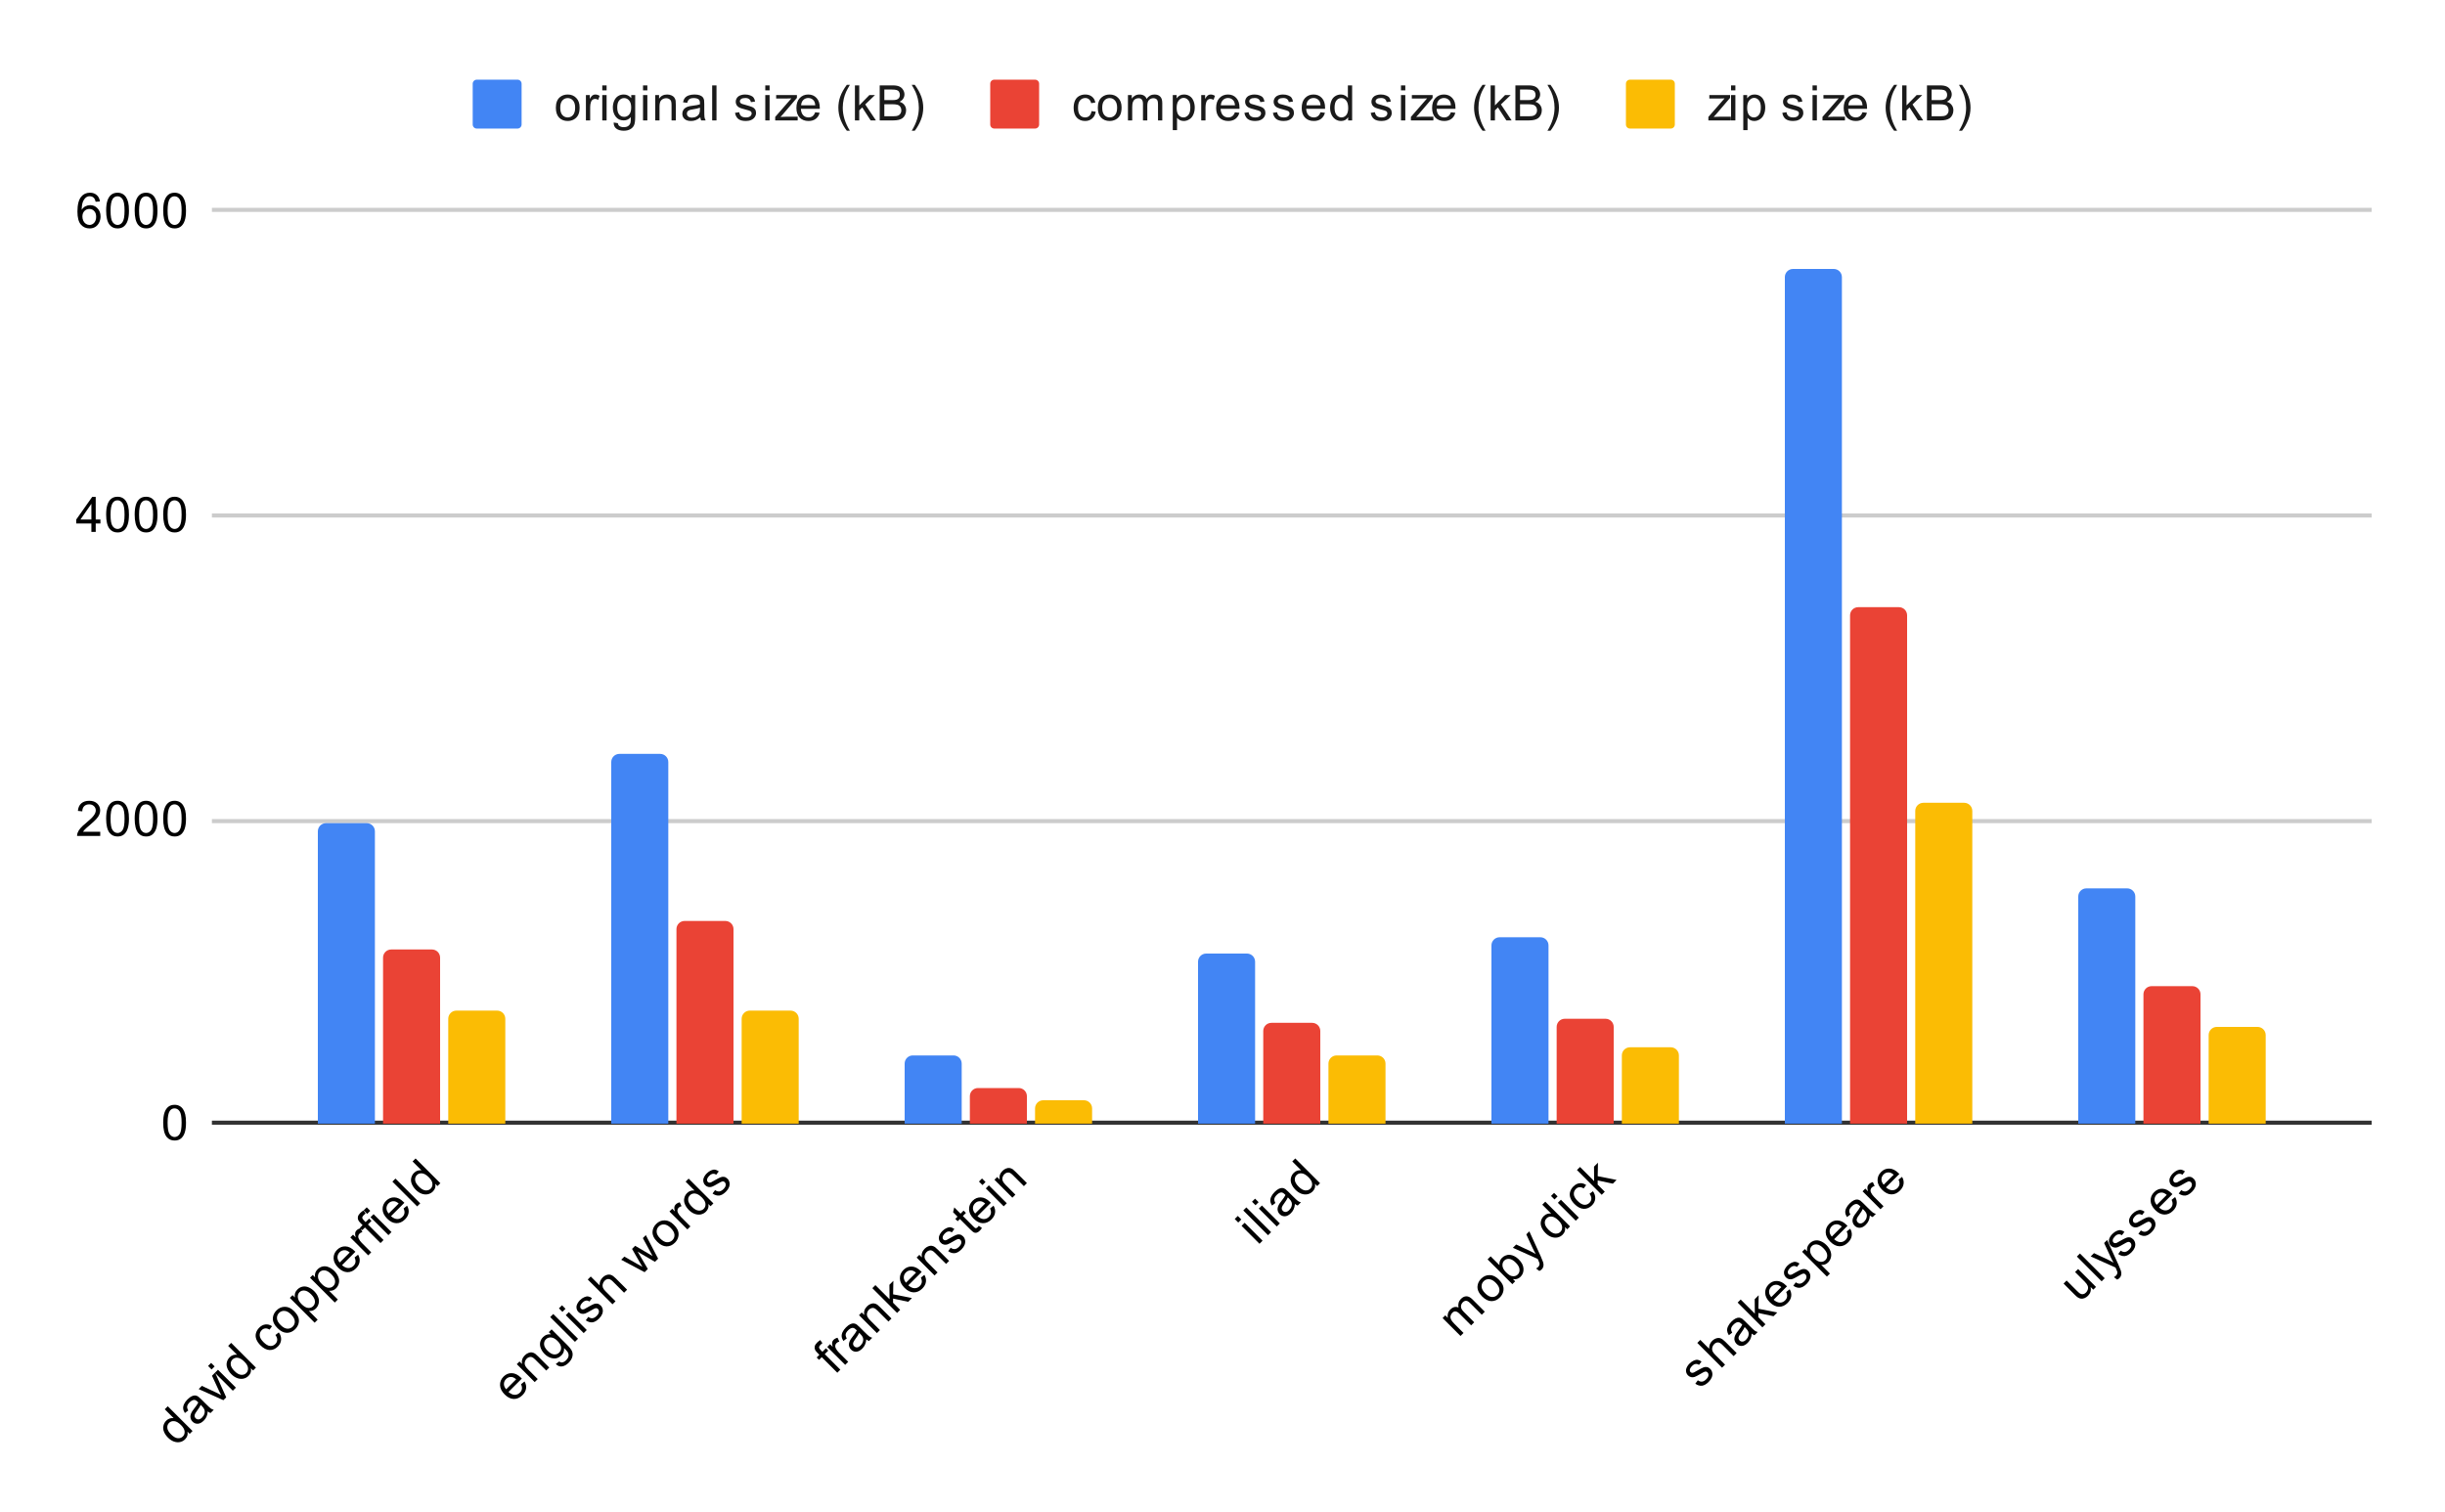 <svg version="1.1" viewBox="0.0 0.0 600.0 371.0" fill="none" stroke="none" stroke-linecap="square" stroke-miterlimit="10" width="600" height="371" xmlns:xlink="http://www.w3.org/1999/xlink" xmlns="http://www.w3.org/2000/svg"><path fill="#ffffff" d="M0 0L600.0 0L600.0 371.0L0 371.0L0 0Z" fill-rule="nonzero"/><path stroke="#333333" stroke-width="1.0" stroke-linecap="butt" d="M52.5 275.5L581.5 275.5" fill-rule="nonzero"/><path stroke="#cccccc" stroke-width="1.0" stroke-linecap="butt" d="M52.5 201.5L581.5 201.5" fill-rule="nonzero"/><path stroke="#cccccc" stroke-width="1.0" stroke-linecap="butt" d="M52.5 126.5L581.5 126.5" fill-rule="nonzero"/><path stroke="#cccccc" stroke-width="1.0" stroke-linecap="butt" d="M52.5 51.5L581.5 51.5" fill-rule="nonzero"/><clipPath id="id_0"><path d="M52.55 51.917L581.45 51.917L581.45 275.739L52.55 275.739L52.55 51.917Z" clip-rule="nonzero"/></clipPath><path stroke="#000000" stroke-width="2.0" stroke-linecap="butt" stroke-opacity="0.0" clip-path="url(#id_0)" d="M92.0 276.0L78.0 276.0L78.0 204.0C78.0 202.895 78.895 202.0 80.0 202.0L90.0 202.0C91.105 202.0 92.0 202.895 92.0 204.0Z" fill-rule="nonzero"/><path fill="#4285f4" clip-path="url(#id_0)" d="M92.0 276.0L78.0 276.0L78.0 204.0C78.0 202.895 78.895 202.0 80.0 202.0L90.0 202.0C91.105 202.0 92.0 202.895 92.0 204.0Z" fill-rule="nonzero"/><path stroke="#000000" stroke-width="2.0" stroke-linecap="butt" stroke-opacity="0.0" clip-path="url(#id_0)" d="M164.0 276.0L150.0 276.0L150.0 187.0C150.0 185.895 150.895 185.0 152.0 185.0L162.0 185.0C163.105 185.0 164.0 185.895 164.0 187.0Z" fill-rule="nonzero"/><path fill="#4285f4" clip-path="url(#id_0)" d="M164.0 276.0L150.0 276.0L150.0 187.0C150.0 185.895 150.895 185.0 152.0 185.0L162.0 185.0C163.105 185.0 164.0 185.895 164.0 187.0Z" fill-rule="nonzero"/><path stroke="#000000" stroke-width="2.0" stroke-linecap="butt" stroke-opacity="0.0" clip-path="url(#id_0)" d="M236.0 276.0L222.0 276.0L222.0 261.0C222.0 259.895 222.895 259.0 224.0 259.0L234.0 259.0C235.105 259.0 236.0 259.895 236.0 261.0Z" fill-rule="nonzero"/><path fill="#4285f4" clip-path="url(#id_0)" d="M236.0 276.0L222.0 276.0L222.0 261.0C222.0 259.895 222.895 259.0 224.0 259.0L234.0 259.0C235.105 259.0 236.0 259.895 236.0 261.0Z" fill-rule="nonzero"/><path stroke="#000000" stroke-width="2.0" stroke-linecap="butt" stroke-opacity="0.0" clip-path="url(#id_0)" d="M308.0 276.0L294.0 276.0L294.0 236.0C294.0 234.895 294.895 234.0 296.0 234.0L306.0 234.0C307.105 234.0 308.0 234.895 308.0 236.0Z" fill-rule="nonzero"/><path fill="#4285f4" clip-path="url(#id_0)" d="M308.0 276.0L294.0 276.0L294.0 236.0C294.0 234.895 294.895 234.0 296.0 234.0L306.0 234.0C307.105 234.0 308.0 234.895 308.0 236.0Z" fill-rule="nonzero"/><path stroke="#000000" stroke-width="2.0" stroke-linecap="butt" stroke-opacity="0.0" clip-path="url(#id_0)" d="M380.0 276.0L366.0 276.0L366.0 232.0C366.0 230.895 366.895 230.0 368.0 230.0L378.0 230.0C379.105 230.0 380.0 230.895 380.0 232.0Z" fill-rule="nonzero"/><path fill="#4285f4" clip-path="url(#id_0)" d="M380.0 276.0L366.0 276.0L366.0 232.0C366.0 230.895 366.895 230.0 368.0 230.0L378.0 230.0C379.105 230.0 380.0 230.895 380.0 232.0Z" fill-rule="nonzero"/><path stroke="#000000" stroke-width="2.0" stroke-linecap="butt" stroke-opacity="0.0" clip-path="url(#id_0)" d="M452.0 276.0L438.0 276.0L438.0 68.0C438.0 66.895 438.895 66.0 440.0 66.0L450.0 66.0C451.105 66.0 452.0 66.895 452.0 68.0Z" fill-rule="nonzero"/><path fill="#4285f4" clip-path="url(#id_0)" d="M452.0 276.0L438.0 276.0L438.0 68.0C438.0 66.895 438.895 66.0 440.0 66.0L450.0 66.0C451.105 66.0 452.0 66.895 452.0 68.0Z" fill-rule="nonzero"/><path stroke="#000000" stroke-width="2.0" stroke-linecap="butt" stroke-opacity="0.0" clip-path="url(#id_0)" d="M524.0 276.0L510.0 276.0L510.0 220.0C510.0 218.895 510.895 218.0 512.0 218.0L522.0 218.0C523.105 218.0 524.0 218.895 524.0 220.0Z" fill-rule="nonzero"/><path fill="#4285f4" clip-path="url(#id_0)" d="M524.0 276.0L510.0 276.0L510.0 220.0C510.0 218.895 510.895 218.0 512.0 218.0L522.0 218.0C523.105 218.0 524.0 218.895 524.0 220.0Z" fill-rule="nonzero"/><path stroke="#000000" stroke-width="2.0" stroke-linecap="butt" stroke-opacity="0.0" clip-path="url(#id_0)" d="M108.0 276.0L94.0 276.0L94.0 235.0C94.0 233.895 94.895 233.0 96.0 233.0L106.0 233.0C107.105 233.0 108.0 233.895 108.0 235.0Z" fill-rule="nonzero"/><path fill="#ea4335" clip-path="url(#id_0)" d="M108.0 276.0L94.0 276.0L94.0 235.0C94.0 233.895 94.895 233.0 96.0 233.0L106.0 233.0C107.105 233.0 108.0 233.895 108.0 235.0Z" fill-rule="nonzero"/><path stroke="#000000" stroke-width="2.0" stroke-linecap="butt" stroke-opacity="0.0" clip-path="url(#id_0)" d="M180.0 276.0L166.0 276.0L166.0 228.0C166.0 226.895 166.895 226.0 168.0 226.0L178.0 226.0C179.105 226.0 180.0 226.895 180.0 228.0Z" fill-rule="nonzero"/><path fill="#ea4335" clip-path="url(#id_0)" d="M180.0 276.0L166.0 276.0L166.0 228.0C166.0 226.895 166.895 226.0 168.0 226.0L178.0 226.0C179.105 226.0 180.0 226.895 180.0 228.0Z" fill-rule="nonzero"/><path stroke="#000000" stroke-width="2.0" stroke-linecap="butt" stroke-opacity="0.0" clip-path="url(#id_0)" d="M252.0 276.0L238.0 276.0L238.0 269.0C238.0 267.895 238.895 267.0 240.0 267.0L250.0 267.0C251.105 267.0 252.0 267.895 252.0 269.0Z" fill-rule="nonzero"/><path fill="#ea4335" clip-path="url(#id_0)" d="M252.0 276.0L238.0 276.0L238.0 269.0C238.0 267.895 238.895 267.0 240.0 267.0L250.0 267.0C251.105 267.0 252.0 267.895 252.0 269.0Z" fill-rule="nonzero"/><path stroke="#000000" stroke-width="2.0" stroke-linecap="butt" stroke-opacity="0.0" clip-path="url(#id_0)" d="M324.0 276.0L310.0 276.0L310.0 253.0C310.0 251.895 310.895 251.0 312.0 251.0L322.0 251.0C323.105 251.0 324.0 251.895 324.0 253.0Z" fill-rule="nonzero"/><path fill="#ea4335" clip-path="url(#id_0)" d="M324.0 276.0L310.0 276.0L310.0 253.0C310.0 251.895 310.895 251.0 312.0 251.0L322.0 251.0C323.105 251.0 324.0 251.895 324.0 253.0Z" fill-rule="nonzero"/><path stroke="#000000" stroke-width="2.0" stroke-linecap="butt" stroke-opacity="0.0" clip-path="url(#id_0)" d="M396.0 276.0L382.0 276.0L382.0 252.0C382.0 250.895 382.895 250.0 384.0 250.0L394.0 250.0C395.105 250.0 396.0 250.895 396.0 252.0Z" fill-rule="nonzero"/><path fill="#ea4335" clip-path="url(#id_0)" d="M396.0 276.0L382.0 276.0L382.0 252.0C382.0 250.895 382.895 250.0 384.0 250.0L394.0 250.0C395.105 250.0 396.0 250.895 396.0 252.0Z" fill-rule="nonzero"/><path stroke="#000000" stroke-width="2.0" stroke-linecap="butt" stroke-opacity="0.0" clip-path="url(#id_0)" d="M468.0 276.0L454.0 276.0L454.0 151.0C454.0 149.895 454.895 149.0 456.0 149.0L466.0 149.0C467.105 149.0 468.0 149.895 468.0 151.0Z" fill-rule="nonzero"/><path fill="#ea4335" clip-path="url(#id_0)" d="M468.0 276.0L454.0 276.0L454.0 151.0C454.0 149.895 454.895 149.0 456.0 149.0L466.0 149.0C467.105 149.0 468.0 149.895 468.0 151.0Z" fill-rule="nonzero"/><path stroke="#000000" stroke-width="2.0" stroke-linecap="butt" stroke-opacity="0.0" clip-path="url(#id_0)" d="M540.0 276.0L526.0 276.0L526.0 244.0C526.0 242.895 526.895 242.0 528.0 242.0L538.0 242.0C539.105 242.0 540.0 242.895 540.0 244.0Z" fill-rule="nonzero"/><path fill="#ea4335" clip-path="url(#id_0)" d="M540.0 276.0L526.0 276.0L526.0 244.0C526.0 242.895 526.895 242.0 528.0 242.0L538.0 242.0C539.105 242.0 540.0 242.895 540.0 244.0Z" fill-rule="nonzero"/><path stroke="#000000" stroke-width="2.0" stroke-linecap="butt" stroke-opacity="0.0" clip-path="url(#id_0)" d="M124.0 276.0L110.0 276.0L110.0 250.0C110.0 248.895 110.895 248.0 112.0 248.0L122.0 248.0C123.105 248.0 124.0 248.895 124.0 250.0Z" fill-rule="nonzero"/><path fill="#fbbc04" clip-path="url(#id_0)" d="M124.0 276.0L110.0 276.0L110.0 250.0C110.0 248.895 110.895 248.0 112.0 248.0L122.0 248.0C123.105 248.0 124.0 248.895 124.0 250.0Z" fill-rule="nonzero"/><path stroke="#000000" stroke-width="2.0" stroke-linecap="butt" stroke-opacity="0.0" clip-path="url(#id_0)" d="M196.0 276.0L182.0 276.0L182.0 250.0C182.0 248.895 182.895 248.0 184.0 248.0L194.0 248.0C195.105 248.0 196.0 248.895 196.0 250.0Z" fill-rule="nonzero"/><path fill="#fbbc04" clip-path="url(#id_0)" d="M196.0 276.0L182.0 276.0L182.0 250.0C182.0 248.895 182.895 248.0 184.0 248.0L194.0 248.0C195.105 248.0 196.0 248.895 196.0 250.0Z" fill-rule="nonzero"/><path stroke="#000000" stroke-width="2.0" stroke-linecap="butt" stroke-opacity="0.0" clip-path="url(#id_0)" d="M268.0 276.0L254.0 276.0L254.0 272.0C254.0 270.895 254.895 270.0 256.0 270.0L266.0 270.0C267.105 270.0 268.0 270.895 268.0 272.0Z" fill-rule="nonzero"/><path fill="#fbbc04" clip-path="url(#id_0)" d="M268.0 276.0L254.0 276.0L254.0 272.0C254.0 270.895 254.895 270.0 256.0 270.0L266.0 270.0C267.105 270.0 268.0 270.895 268.0 272.0Z" fill-rule="nonzero"/><path stroke="#000000" stroke-width="2.0" stroke-linecap="butt" stroke-opacity="0.0" clip-path="url(#id_0)" d="M340.0 276.0L326.0 276.0L326.0 261.0C326.0 259.895 326.895 259.0 328.0 259.0L338.0 259.0C339.105 259.0 340.0 259.895 340.0 261.0Z" fill-rule="nonzero"/><path fill="#fbbc04" clip-path="url(#id_0)" d="M340.0 276.0L326.0 276.0L326.0 261.0C326.0 259.895 326.895 259.0 328.0 259.0L338.0 259.0C339.105 259.0 340.0 259.895 340.0 261.0Z" fill-rule="nonzero"/><path stroke="#000000" stroke-width="2.0" stroke-linecap="butt" stroke-opacity="0.0" clip-path="url(#id_0)" d="M412.0 276.0L398.0 276.0L398.0 259.0C398.0 257.895 398.895 257.0 400.0 257.0L410.0 257.0C411.105 257.0 412.0 257.895 412.0 259.0Z" fill-rule="nonzero"/><path fill="#fbbc04" clip-path="url(#id_0)" d="M412.0 276.0L398.0 276.0L398.0 259.0C398.0 257.895 398.895 257.0 400.0 257.0L410.0 257.0C411.105 257.0 412.0 257.895 412.0 259.0Z" fill-rule="nonzero"/><path stroke="#000000" stroke-width="2.0" stroke-linecap="butt" stroke-opacity="0.0" clip-path="url(#id_0)" d="M484.0 276.0L470.0 276.0L470.0 199.0C470.0 197.895 470.895 197.0 472.0 197.0L482.0 197.0C483.105 197.0 484.0 197.895 484.0 199.0Z" fill-rule="nonzero"/><path fill="#fbbc04" clip-path="url(#id_0)" d="M484.0 276.0L470.0 276.0L470.0 199.0C470.0 197.895 470.895 197.0 472.0 197.0L482.0 197.0C483.105 197.0 484.0 197.895 484.0 199.0Z" fill-rule="nonzero"/><path stroke="#000000" stroke-width="2.0" stroke-linecap="butt" stroke-opacity="0.0" clip-path="url(#id_0)" d="M556.0 276.0L542.0 276.0L542.0 254.0C542.0 252.895 542.895 252.0 544.0 252.0L554.0 252.0C555.105 252.0 556.0 252.895 556.0 254.0Z" fill-rule="nonzero"/><path fill="#fbbc04" clip-path="url(#id_0)" d="M556.0 276.0L542.0 276.0L542.0 254.0C542.0 252.895 542.895 252.0 544.0 252.0L554.0 252.0C555.105 252.0 556.0 252.895 556.0 254.0Z" fill-rule="nonzero"/><path fill="#000000" d="M40.05 275.505Q40.05 273.974 40.362 273.052Q40.675 272.114 41.284 271.614Q41.909 271.114 42.847 271.114Q43.534 271.114 44.05 271.396Q44.581 271.677 44.925 272.208Q45.269 272.724 45.456 273.474Q45.644 274.224 45.644 275.505Q45.644 277.021 45.331 277.942Q45.034 278.864 44.409 279.38Q43.8 279.88 42.847 279.88Q41.612 279.88 40.894 278.989Q40.05 277.927 40.05 275.505ZM41.128 275.505Q41.128 277.614 41.628 278.317Q42.128 279.021 42.847 279.021Q43.581 279.021 44.066 278.317Q44.566 277.614 44.566 275.505Q44.566 273.38 44.066 272.692Q43.581 271.989 42.831 271.989Q42.112 271.989 41.675 272.599Q41.128 273.38 41.128 275.505Z" fill-rule="nonzero"/><path fill="#000000" d="M24.597 204.116L24.597 205.132L18.909 205.132Q18.909 204.757 19.034 204.397Q19.253 203.819 19.722 203.257Q20.206 202.694 21.113 201.96Q22.519 200.804 23.003 200.132Q23.503 199.46 23.503 198.866Q23.503 198.241 23.05 197.819Q22.597 197.382 21.878 197.382Q21.113 197.382 20.659 197.835Q20.206 198.288 20.191 199.101L19.113 198.991Q19.222 197.772 19.941 197.147Q20.675 196.507 21.909 196.507Q23.144 196.507 23.863 197.194Q24.581 197.882 24.581 198.897Q24.581 199.413 24.363 199.913Q24.159 200.397 23.659 200.96Q23.175 201.507 22.05 202.46Q21.097 203.257 20.816 203.554Q20.55 203.835 20.378 204.116L24.597 204.116ZM26.05 200.897Q26.05 199.366 26.363 198.444Q26.675 197.507 27.284 197.007Q27.909 196.507 28.847 196.507Q29.534 196.507 30.05 196.788Q30.581 197.069 30.925 197.601Q31.269 198.116 31.456 198.866Q31.644 199.616 31.644 200.897Q31.644 202.413 31.331 203.335Q31.034 204.257 30.409 204.772Q29.8 205.272 28.847 205.272Q27.613 205.272 26.894 204.382Q26.05 203.319 26.05 200.897ZM27.128 200.897Q27.128 203.007 27.628 203.71Q28.128 204.413 28.847 204.413Q29.581 204.413 30.066 203.71Q30.566 203.007 30.566 200.897Q30.566 198.772 30.066 198.085Q29.581 197.382 28.831 197.382Q28.113 197.382 27.675 197.991Q27.128 198.772 27.128 200.897ZM33.05 200.897Q33.05 199.366 33.362 198.444Q33.675 197.507 34.284 197.007Q34.909 196.507 35.847 196.507Q36.534 196.507 37.05 196.788Q37.581 197.069 37.925 197.601Q38.269 198.116 38.456 198.866Q38.644 199.616 38.644 200.897Q38.644 202.413 38.331 203.335Q38.034 204.257 37.409 204.772Q36.8 205.272 35.847 205.272Q34.612 205.272 33.894 204.382Q33.05 203.319 33.05 200.897ZM34.128 200.897Q34.128 203.007 34.628 203.71Q35.128 204.413 35.847 204.413Q36.581 204.413 37.066 203.71Q37.566 203.007 37.566 200.897Q37.566 198.772 37.066 198.085Q36.581 197.382 35.831 197.382Q35.112 197.382 34.675 197.991Q34.128 198.772 34.128 200.897ZM40.05 200.897Q40.05 199.366 40.362 198.444Q40.675 197.507 41.284 197.007Q41.909 196.507 42.847 196.507Q43.534 196.507 44.05 196.788Q44.581 197.069 44.925 197.601Q45.269 198.116 45.456 198.866Q45.644 199.616 45.644 200.897Q45.644 202.413 45.331 203.335Q45.034 204.257 44.409 204.772Q43.8 205.272 42.847 205.272Q41.612 205.272 40.894 204.382Q40.05 203.319 40.05 200.897ZM41.128 200.897Q41.128 203.007 41.628 203.71Q42.128 204.413 42.847 204.413Q43.581 204.413 44.066 203.71Q44.566 203.007 44.566 200.897Q44.566 198.772 44.066 198.085Q43.581 197.382 42.831 197.382Q42.112 197.382 41.675 197.991Q41.128 198.772 41.128 200.897Z" fill-rule="nonzero"/><path fill="#000000" d="M22.425 130.524L22.425 128.462L18.706 128.462L18.706 127.493L22.628 121.93L23.488 121.93L23.488 127.493L24.644 127.493L24.644 128.462L23.488 128.462L23.488 130.524L22.425 130.524ZM22.425 127.493L22.425 123.634L19.738 127.493L22.425 127.493ZM26.05 126.29Q26.05 124.759 26.363 123.837Q26.675 122.899 27.284 122.399Q27.909 121.899 28.847 121.899Q29.534 121.899 30.05 122.18Q30.581 122.462 30.925 122.993Q31.269 123.509 31.456 124.259Q31.644 125.009 31.644 126.29Q31.644 127.805 31.331 128.727Q31.034 129.649 30.409 130.165Q29.8 130.665 28.847 130.665Q27.613 130.665 26.894 129.774Q26.05 128.712 26.05 126.29ZM27.128 126.29Q27.128 128.399 27.628 129.102Q28.128 129.805 28.847 129.805Q29.581 129.805 30.066 129.102Q30.566 128.399 30.566 126.29Q30.566 124.165 30.066 123.477Q29.581 122.774 28.831 122.774Q28.113 122.774 27.675 123.384Q27.128 124.165 27.128 126.29ZM33.05 126.29Q33.05 124.759 33.362 123.837Q33.675 122.899 34.284 122.399Q34.909 121.899 35.847 121.899Q36.534 121.899 37.05 122.18Q37.581 122.462 37.925 122.993Q38.269 123.509 38.456 124.259Q38.644 125.009 38.644 126.29Q38.644 127.805 38.331 128.727Q38.034 129.649 37.409 130.165Q36.8 130.665 35.847 130.665Q34.612 130.665 33.894 129.774Q33.05 128.712 33.05 126.29ZM34.128 126.29Q34.128 128.399 34.628 129.102Q35.128 129.805 35.847 129.805Q36.581 129.805 37.066 129.102Q37.566 128.399 37.566 126.29Q37.566 124.165 37.066 123.477Q36.581 122.774 35.831 122.774Q35.112 122.774 34.675 123.384Q34.128 124.165 34.128 126.29ZM40.05 126.29Q40.05 124.759 40.362 123.837Q40.675 122.899 41.284 122.399Q41.909 121.899 42.847 121.899Q43.534 121.899 44.05 122.18Q44.581 122.462 44.925 122.993Q45.269 123.509 45.456 124.259Q45.644 125.009 45.644 126.29Q45.644 127.805 45.331 128.727Q45.034 129.649 44.409 130.165Q43.8 130.665 42.847 130.665Q41.612 130.665 40.894 129.774Q40.05 128.712 40.05 126.29ZM41.128 126.29Q41.128 128.399 41.628 129.102Q42.128 129.805 42.847 129.805Q43.581 129.805 44.066 129.102Q44.566 128.399 44.566 126.29Q44.566 124.165 44.066 123.477Q43.581 122.774 42.831 122.774Q42.112 122.774 41.675 123.384Q41.128 124.165 41.128 126.29Z" fill-rule="nonzero"/><path fill="#000000" d="M24.519 49.432L23.472 49.51Q23.331 48.885 23.081 48.604Q22.644 48.151 22.019 48.151Q21.519 48.151 21.128 48.432Q20.644 48.807 20.347 49.51Q20.066 50.198 20.05 51.479Q20.425 50.901 20.972 50.62Q21.534 50.339 22.144 50.339Q23.191 50.339 23.925 51.12Q24.675 51.901 24.675 53.12Q24.675 53.932 24.316 54.635Q23.972 55.323 23.363 55.698Q22.753 56.057 21.988 56.057Q20.659 56.057 19.831 55.089Q19.003 54.12 19.003 51.901Q19.003 49.401 19.925 48.276Q20.722 47.292 22.081 47.292Q23.097 47.292 23.738 47.87Q24.394 48.432 24.519 49.432ZM20.222 53.135Q20.222 53.682 20.441 54.182Q20.675 54.667 21.081 54.932Q21.503 55.198 21.972 55.198Q22.628 55.198 23.113 54.667Q23.597 54.12 23.597 53.198Q23.597 52.307 23.113 51.792Q22.644 51.276 21.925 51.276Q21.206 51.276 20.706 51.792Q20.222 52.307 20.222 53.135ZM26.05 51.682Q26.05 50.151 26.363 49.229Q26.675 48.292 27.284 47.792Q27.909 47.292 28.847 47.292Q29.534 47.292 30.05 47.573Q30.581 47.854 30.925 48.385Q31.269 48.901 31.456 49.651Q31.644 50.401 31.644 51.682Q31.644 53.198 31.331 54.12Q31.034 55.042 30.409 55.557Q29.8 56.057 28.847 56.057Q27.613 56.057 26.894 55.167Q26.05 54.104 26.05 51.682ZM27.128 51.682Q27.128 53.792 27.628 54.495Q28.128 55.198 28.847 55.198Q29.581 55.198 30.066 54.495Q30.566 53.792 30.566 51.682Q30.566 49.557 30.066 48.87Q29.581 48.167 28.831 48.167Q28.113 48.167 27.675 48.776Q27.128 49.557 27.128 51.682ZM33.05 51.682Q33.05 50.151 33.362 49.229Q33.675 48.292 34.284 47.792Q34.909 47.292 35.847 47.292Q36.534 47.292 37.05 47.573Q37.581 47.854 37.925 48.385Q38.269 48.901 38.456 49.651Q38.644 50.401 38.644 51.682Q38.644 53.198 38.331 54.12Q38.034 55.042 37.409 55.557Q36.8 56.057 35.847 56.057Q34.612 56.057 33.894 55.167Q33.05 54.104 33.05 51.682ZM34.128 51.682Q34.128 53.792 34.628 54.495Q35.128 55.198 35.847 55.198Q36.581 55.198 37.066 54.495Q37.566 53.792 37.566 51.682Q37.566 49.557 37.066 48.87Q36.581 48.167 35.831 48.167Q35.112 48.167 34.675 48.776Q34.128 49.557 34.128 51.682ZM40.05 51.682Q40.05 50.151 40.362 49.229Q40.675 48.292 41.284 47.792Q41.909 47.292 42.847 47.292Q43.534 47.292 44.05 47.573Q44.581 47.854 44.925 48.385Q45.269 48.901 45.456 49.651Q45.644 50.401 45.644 51.682Q45.644 53.198 45.331 54.12Q45.034 55.042 44.409 55.557Q43.8 56.057 42.847 56.057Q41.612 56.057 40.894 55.167Q40.05 54.104 40.05 51.682ZM41.128 51.682Q41.128 53.792 41.628 54.495Q42.128 55.198 42.847 55.198Q43.581 55.198 44.066 54.495Q44.566 53.792 44.566 51.682Q44.566 49.557 44.066 48.87Q43.581 48.167 42.831 48.167Q42.112 48.167 41.675 48.776Q41.128 49.557 41.128 51.682Z" fill-rule="nonzero"/><path fill="#000000" d="M46.554 351.864L46.001 351.312Q46.233 352.384 45.427 353.19Q44.896 353.721 44.167 353.875Q43.427 354.019 42.665 353.743Q41.902 353.466 41.228 352.793Q40.576 352.141 40.256 351.378Q39.936 350.616 40.101 349.898Q40.256 349.169 40.797 348.627Q41.195 348.229 41.67 348.086Q42.145 347.942 42.609 348.008L40.433 345.832L41.173 345.092L47.25 351.168L46.554 351.864ZM42.002 352.019Q42.852 352.87 43.626 352.936Q44.388 352.991 44.874 352.505Q45.36 352.019 45.305 351.279Q45.25 350.539 44.432 349.721Q43.526 348.815 42.753 348.749Q41.991 348.671 41.482 349.18Q40.985 349.677 41.063 350.417Q41.129 351.146 42.002 352.019ZM50.984 346.351Q50.918 347.125 50.675 347.655Q50.443 348.174 50.001 348.616Q49.272 349.345 48.531 349.378Q47.791 349.412 47.239 348.859Q46.918 348.539 46.797 348.13Q46.664 347.71 46.753 347.312Q46.83 346.904 47.051 346.528Q47.195 346.252 47.592 345.744Q48.388 344.749 48.664 344.164Q48.509 344.009 48.476 343.976Q48.012 343.512 47.614 343.534Q47.084 343.578 46.521 344.142Q46.001 344.661 45.935 345.103Q45.858 345.534 46.2 346.119L45.372 346.749Q45.007 346.185 44.952 345.666Q44.896 345.147 45.173 344.561Q45.449 343.976 46.012 343.412Q46.576 342.849 47.062 342.628Q47.548 342.407 47.913 342.44Q48.277 342.473 48.653 342.716Q48.874 342.871 49.371 343.368L50.365 344.362Q51.404 345.401 51.724 345.633Q52.056 345.854 52.454 345.964L51.669 346.749Q51.327 346.627 50.984 346.351ZM49.25 344.749Q49.006 345.324 48.321 346.252Q47.924 346.782 47.824 347.058Q47.714 347.324 47.758 347.589Q47.813 347.843 48.012 348.042Q48.31 348.34 48.73 348.318Q49.161 348.285 49.592 347.854Q50.023 347.423 50.167 346.904Q50.321 346.373 50.144 345.887Q50.012 345.512 49.526 345.025L49.25 344.749ZM54.818 343.6L48.752 340.871L49.537 340.087L53.117 341.766Q53.691 342.053 54.277 342.374Q54.034 341.932 53.724 341.269L52.023 337.601L52.785 336.838L55.514 342.904L54.818 343.6ZM51.923 336.065L51.062 335.203L51.813 334.452L52.675 335.314L51.923 336.065ZM57.138 341.28L52.741 336.883L53.492 336.131L57.89 340.529L57.138 341.28ZM62.11 336.308L61.558 335.756Q61.79 336.827 60.983 337.634Q60.453 338.164 59.724 338.319Q58.983 338.463 58.221 338.186Q57.459 337.91 56.785 337.236Q56.133 336.584 55.812 335.822Q55.492 335.06 55.658 334.341Q55.812 333.612 56.354 333.071Q56.752 332.673 57.227 332.529Q57.702 332.386 58.166 332.452L55.989 330.276L56.729 329.535L62.806 335.612L62.11 336.308ZM57.558 336.463Q58.409 337.313 59.182 337.38Q59.945 337.435 60.431 336.949Q60.917 336.463 60.862 335.723Q60.806 334.982 59.989 334.165Q59.083 333.259 58.309 333.192Q57.547 333.115 57.039 333.623Q56.542 334.12 56.619 334.861Q56.685 335.59 57.558 336.463ZM67.59 327.602L68.419 326.972Q69.049 327.845 68.982 328.773Q68.916 329.701 68.198 330.419Q67.292 331.325 66.154 331.292Q65.016 331.237 63.911 330.132Q63.204 329.425 62.906 328.662Q62.607 327.878 62.817 327.138Q63.038 326.386 63.613 325.812Q64.32 325.105 65.137 325.016Q65.955 324.906 66.761 325.447L66.143 326.287Q65.601 325.945 65.115 325.989Q64.618 326.022 64.242 326.398Q63.679 326.961 63.734 327.723Q63.778 328.475 64.651 329.348Q65.546 330.242 66.286 330.298Q67.027 330.353 67.568 329.812Q68.01 329.37 68.032 328.817Q68.065 328.254 67.59 327.602ZM68.098 325.922Q66.872 324.696 66.96 323.437Q67.038 322.387 67.855 321.569Q68.761 320.663 69.932 320.685Q71.104 320.685 72.153 321.735Q73.004 322.586 73.236 323.326Q73.468 324.066 73.247 324.84Q73.026 325.591 72.451 326.166Q71.534 327.083 70.374 327.072Q69.214 327.038 68.098 325.922ZM68.861 325.16Q69.7 326 70.485 326.055Q71.28 326.099 71.833 325.547Q72.396 324.983 72.341 324.199Q72.286 323.414 71.424 322.553Q70.606 321.735 69.811 321.691Q69.026 321.636 68.474 322.188Q67.922 322.74 67.966 323.536Q68.01 324.309 68.861 325.16ZM77.213 324.586L71.126 318.498L71.8 317.824L72.363 318.387Q72.275 317.813 72.407 317.349Q72.551 316.874 72.982 316.443Q73.545 315.879 74.263 315.736Q74.982 315.592 75.722 315.912Q76.473 316.222 77.103 316.852Q77.777 317.526 78.075 318.31Q78.385 319.083 78.208 319.835Q78.031 320.586 77.523 321.094Q77.147 321.47 76.694 321.614Q76.23 321.746 75.81 321.702L77.954 323.845L77.213 324.586ZM74.02 320.045Q74.871 320.895 75.622 320.962Q76.363 321.017 76.849 320.531Q77.346 320.034 77.28 319.26Q77.213 318.487 76.33 317.603Q75.49 316.763 74.739 316.697Q73.976 316.62 73.49 317.106Q73.015 317.581 73.092 318.387Q73.17 319.194 74.02 320.045ZM82.163 319.636L76.075 313.548L76.749 312.874L77.313 313.438Q77.224 312.863 77.357 312.399Q77.501 311.924 77.932 311.493Q78.495 310.93 79.213 310.786Q79.931 310.642 80.672 310.963Q81.423 311.272 82.053 311.902Q82.727 312.576 83.025 313.36Q83.334 314.134 83.158 314.885Q82.981 315.636 82.473 316.144Q82.097 316.52 81.644 316.664Q81.18 316.796 80.76 316.752L82.903 318.896L82.163 319.636ZM78.97 315.095Q79.821 315.946 80.572 316.012Q81.312 316.067 81.799 315.581Q82.296 315.084 82.229 314.31Q82.163 313.537 81.279 312.653Q80.44 311.813 79.688 311.747Q78.926 311.67 78.44 312.156Q77.965 312.631 78.042 313.438Q78.119 314.244 78.97 315.095ZM87.013 308.576L87.875 307.891Q88.372 308.742 88.251 309.615Q88.129 310.488 87.367 311.25Q86.406 312.211 85.235 312.189Q84.075 312.156 83.003 311.084Q81.898 309.979 81.865 308.797Q81.821 307.604 82.727 306.698Q83.611 305.814 84.76 305.858Q85.92 305.891 87.013 306.985Q87.08 307.052 87.212 307.184L83.931 310.466Q84.704 311.151 85.456 311.173Q86.196 311.184 86.748 310.631Q87.157 310.222 87.234 309.725Q87.312 309.206 87.013 308.576ZM83.367 309.814L85.82 307.361Q85.213 306.842 84.704 306.797Q83.909 306.731 83.345 307.295Q82.826 307.814 82.815 308.51Q82.815 309.195 83.367 309.814ZM90.361 308.057L85.964 303.66L86.638 302.986L87.301 303.649Q87.091 302.93 87.157 302.577Q87.223 302.201 87.489 301.936Q87.864 301.56 88.483 301.406L88.925 302.356Q88.483 302.466 88.218 302.732Q87.964 302.986 87.919 303.339Q87.875 303.671 88.063 304.013Q88.328 304.544 88.792 305.008L91.101 307.317L90.361 308.057ZM93.377 305.041L89.555 301.218L88.892 301.881L88.317 301.306L88.98 300.643L88.505 300.168Q88.063 299.726 87.93 299.439Q87.743 299.03 87.831 298.588Q87.93 298.135 88.417 297.649Q88.737 297.329 89.19 297.031L89.72 297.782Q89.455 297.981 89.245 298.191Q88.903 298.533 88.903 298.82Q88.914 299.097 89.312 299.494L89.72 299.903L90.582 299.041L91.157 299.616L90.295 300.478L94.118 304.3L93.377 305.041ZM90.107 297.881L89.245 297.019L89.997 296.268L90.858 297.13L90.107 297.881ZM95.322 303.096L90.925 298.699L91.676 297.948L96.073 302.345L95.322 303.096ZM99.034 296.555L99.896 295.87Q100.393 296.721 100.272 297.594Q100.15 298.467 99.388 299.229Q98.427 300.19 97.255 300.168Q96.095 300.135 95.024 299.063Q93.919 297.959 93.886 296.776Q93.841 295.583 94.747 294.677Q95.631 293.793 96.78 293.837Q97.94 293.871 99.034 294.964Q99.101 295.031 99.233 295.163L95.952 298.445Q96.725 299.13 97.476 299.152Q98.217 299.163 98.769 298.61Q99.178 298.202 99.255 297.704Q99.333 297.185 99.034 296.555ZM95.388 297.793L97.841 295.34Q97.233 294.821 96.725 294.777Q95.93 294.71 95.366 295.274Q94.847 295.793 94.836 296.489Q94.836 297.174 95.388 297.793ZM102.371 296.047L96.294 289.971L97.046 289.219L103.122 295.296L102.371 296.047ZM107.365 291.053L106.812 290.501Q107.044 291.573 106.238 292.379Q105.708 292.909 104.978 293.064Q104.238 293.208 103.476 292.932Q102.713 292.655 102.039 291.981Q101.388 291.329 101.067 290.567Q100.747 289.805 100.913 289.087Q101.067 288.357 101.609 287.816Q102.006 287.418 102.481 287.275Q102.957 287.131 103.421 287.197L101.244 285.021L101.984 284.281L108.061 290.357L107.365 291.053ZM102.813 291.208Q103.664 292.059 104.437 292.125Q105.199 292.18 105.686 291.694Q106.172 291.208 106.116 290.468Q106.061 289.727 105.244 288.91Q104.338 288.004 103.564 287.938Q102.802 287.86 102.294 288.368Q101.796 288.866 101.874 289.606Q101.94 290.335 102.813 291.208Z" fill-rule="nonzero"/><path fill="#000000" d="M127.86 339.689L128.722 339.004Q129.219 339.855 129.097 340.728Q128.976 341.6 128.214 342.363Q127.252 343.324 126.081 343.302Q124.921 343.269 123.849 342.197Q122.744 341.092 122.711 339.91Q122.667 338.717 123.573 337.811Q124.457 336.927 125.606 336.971Q126.766 337.004 127.86 338.098Q127.926 338.164 128.059 338.297L124.777 341.578Q125.551 342.263 126.302 342.285Q127.042 342.296 127.595 341.744Q128.004 341.335 128.081 340.838Q128.158 340.319 127.86 339.689ZM124.214 340.926L126.667 338.474Q126.059 337.954 125.551 337.91Q124.755 337.844 124.192 338.407Q123.673 338.927 123.662 339.623Q123.662 340.308 124.214 340.926ZM131.219 339.159L126.821 334.761L127.484 334.098L128.103 334.717Q127.871 333.513 128.788 332.596Q129.186 332.198 129.661 332.01Q130.147 331.811 130.545 331.878Q130.942 331.944 131.318 332.187Q131.561 332.364 132.08 332.883L134.787 335.59L134.047 336.33L131.373 333.656Q130.909 333.192 130.6 333.06Q130.291 332.927 129.937 333.016Q129.572 333.093 129.274 333.391Q128.799 333.866 128.755 334.529Q128.711 335.17 129.55 336.01L131.959 338.418L131.219 339.159ZM136.389 334.717L137.229 334.098Q137.605 334.386 137.969 334.33Q138.456 334.264 138.931 333.789Q139.45 333.27 139.516 332.784Q139.594 332.286 139.328 331.822Q139.163 331.524 138.422 330.806Q138.511 331.867 137.782 332.596Q136.876 333.502 135.727 333.347Q134.566 333.181 133.66 332.275Q133.031 331.646 132.721 330.894Q132.412 330.121 132.556 329.403Q132.699 328.685 133.285 328.099Q134.069 327.315 135.207 327.436L134.677 326.906L135.362 326.221L139.163 330.021Q140.19 331.049 140.411 331.69Q140.632 332.331 140.422 333.027Q140.223 333.734 139.56 334.397Q138.776 335.181 137.936 335.314Q137.097 335.446 136.389 334.717ZM134.368 331.458Q135.229 332.32 135.97 332.375Q136.71 332.43 137.229 331.911Q137.748 331.391 137.693 330.651Q137.649 329.9 136.809 329.06Q136.003 328.254 135.229 328.209Q134.467 328.154 133.959 328.662Q133.462 329.16 133.517 329.922Q133.572 330.662 134.368 331.458ZM141.096 329.281L135.019 323.204L135.771 322.453L141.847 328.53L141.096 329.281ZM138.025 321.923L137.163 321.061L137.914 320.31L138.776 321.172L138.025 321.923ZM143.24 327.138L138.842 322.74L139.594 321.989L143.991 326.386L143.24 327.138ZM143.748 324.0L144.366 323.16Q144.875 323.536 145.383 323.492Q145.902 323.437 146.422 322.917Q146.93 322.409 146.974 321.967Q147.018 321.503 146.731 321.216Q146.477 320.962 146.112 321.039Q145.858 321.094 145.096 321.547Q144.068 322.155 143.604 322.332Q143.14 322.486 142.709 322.387Q142.278 322.287 141.947 321.956Q141.66 321.669 141.538 321.282Q141.417 320.895 141.483 320.498Q141.538 320.199 141.748 319.813Q141.958 319.426 142.311 319.072Q142.82 318.564 143.361 318.332Q143.902 318.078 144.344 318.144Q144.786 318.211 145.272 318.564L144.643 319.393Q144.267 319.106 143.836 319.161Q143.405 319.194 142.963 319.636Q142.455 320.144 142.411 320.542Q142.356 320.928 142.588 321.161Q142.731 321.304 142.93 321.326Q143.151 321.348 143.416 321.238Q143.571 321.172 144.267 320.763Q145.284 320.188 145.725 320.011Q146.167 319.835 146.598 319.912Q147.029 319.989 147.416 320.376Q147.792 320.752 147.902 321.304Q148.012 321.834 147.792 322.431Q147.56 323.017 147.04 323.536Q146.178 324.398 145.372 324.497Q144.565 324.575 143.748 324.0ZM150.311 320.067L144.234 313.99L144.974 313.25L147.151 315.426Q147.073 314.31 147.869 313.515Q148.366 313.018 148.918 312.863Q149.471 312.686 149.968 312.874Q150.454 313.051 151.106 313.703L153.89 316.487L153.15 317.227L150.366 314.443Q149.802 313.88 149.305 313.868Q148.808 313.857 148.366 314.299Q148.035 314.631 147.913 315.106Q147.792 315.559 147.957 315.99Q148.123 316.399 148.642 316.918L151.051 319.326L150.311 320.067ZM158.188 312.189L152.443 309.14L153.216 308.366L156.454 310.211L157.658 310.885Q157.614 310.797 156.984 309.747L155.106 306.477L155.868 305.715L159.083 307.604L160.144 308.223L159.547 307.118L157.757 303.825L158.487 303.096L161.503 308.875L160.729 309.648L157.393 307.703L156.476 307.14L158.973 311.405L158.188 312.189ZM161.271 304.709Q160.044 303.483 160.133 302.223Q160.21 301.174 161.028 300.356Q161.934 299.45 163.105 299.472Q164.276 299.472 165.326 300.522Q166.176 301.373 166.408 302.113Q166.64 302.853 166.419 303.627Q166.198 304.378 165.624 304.952Q164.707 305.869 163.547 305.858Q162.387 305.825 161.271 304.709ZM162.033 303.947Q162.873 304.787 163.657 304.842Q164.453 304.886 165.005 304.334Q165.569 303.77 165.513 302.986Q165.458 302.201 164.596 301.339Q163.779 300.522 162.983 300.478Q162.199 300.422 161.646 300.975Q161.094 301.527 161.138 302.323Q161.182 303.096 162.033 303.947ZM168.684 301.693L164.287 297.296L164.961 296.622L165.624 297.285Q165.414 296.566 165.48 296.213Q165.547 295.837 165.812 295.572Q166.187 295.196 166.806 295.042L167.248 295.992Q166.806 296.102 166.541 296.368Q166.287 296.622 166.243 296.975Q166.198 297.307 166.386 297.649Q166.651 298.18 167.115 298.644L169.425 300.953L168.684 301.693ZM174.374 296.003L173.822 295.451Q174.054 296.522 173.247 297.329Q172.717 297.859 171.988 298.014Q171.248 298.157 170.485 297.881Q169.723 297.605 169.049 296.931Q168.397 296.279 168.077 295.517Q167.756 294.755 167.922 294.036Q168.077 293.307 168.618 292.766Q169.016 292.368 169.491 292.224Q169.966 292.081 170.43 292.147L168.253 289.971L168.994 289.23L175.07 295.307L174.374 296.003ZM169.822 296.158Q170.673 297.008 171.446 297.075Q172.209 297.13 172.695 296.644Q173.181 296.158 173.126 295.417Q173.071 294.677 172.253 293.86Q171.347 292.954 170.574 292.887Q169.811 292.81 169.303 293.318Q168.806 293.815 168.883 294.556Q168.949 295.285 169.822 296.158ZM174.86 292.887L175.479 292.048Q175.987 292.423 176.496 292.379Q177.015 292.324 177.534 291.805Q178.042 291.296 178.087 290.854Q178.131 290.39 177.844 290.103Q177.589 289.849 177.225 289.926Q176.971 289.982 176.208 290.435Q175.181 291.042 174.717 291.219Q174.253 291.374 173.822 291.274Q173.391 291.175 173.06 290.843Q172.772 290.556 172.651 290.169Q172.529 289.783 172.595 289.385Q172.651 289.087 172.861 288.7Q173.071 288.313 173.424 287.96Q173.932 287.451 174.474 287.219Q175.015 286.965 175.457 287.032Q175.899 287.098 176.385 287.451L175.755 288.28Q175.38 287.993 174.949 288.048Q174.518 288.081 174.076 288.523Q173.568 289.031 173.524 289.429Q173.468 289.816 173.7 290.048Q173.844 290.191 174.043 290.214Q174.264 290.236 174.529 290.125Q174.684 290.059 175.38 289.65Q176.396 289.076 176.838 288.899Q177.28 288.722 177.711 288.799Q178.142 288.877 178.529 289.263Q178.904 289.639 179.015 290.191Q179.125 290.722 178.904 291.318Q178.672 291.904 178.153 292.423Q177.291 293.285 176.485 293.385Q175.678 293.462 174.86 292.887Z" fill-rule="nonzero"/><path fill="#000000" d="M205.476 336.861L201.653 333.038L200.99 333.701L200.416 333.126L201.079 332.463L200.604 331.988Q200.162 331.546 200.029 331.259Q199.841 330.85 199.93 330.408Q200.029 329.955 200.515 329.469Q200.836 329.149 201.289 328.85L201.819 329.602Q201.554 329.8 201.344 330.01Q201.001 330.353 201.001 330.64Q201.012 330.916 201.41 331.314L201.819 331.723L202.681 330.861L203.255 331.436L202.393 332.297L206.216 336.12L205.476 336.861ZM207.409 334.927L203.012 330.53L203.686 329.856L204.349 330.519Q204.139 329.8 204.205 329.447Q204.272 329.071 204.537 328.806Q204.912 328.43 205.531 328.276L205.973 329.226Q205.531 329.336 205.266 329.602Q205.012 329.856 204.968 330.209Q204.924 330.541 205.111 330.883Q205.377 331.414 205.841 331.878L208.15 334.187L207.409 334.927ZM212.58 328.674Q212.514 329.447 212.271 329.977Q212.039 330.497 211.597 330.938Q210.868 331.668 210.127 331.701Q209.387 331.734 208.835 331.182Q208.514 330.861 208.393 330.452Q208.26 330.033 208.349 329.635Q208.426 329.226 208.647 328.85Q208.791 328.574 209.188 328.066Q209.984 327.072 210.26 326.486Q210.105 326.331 210.072 326.298Q209.608 325.834 209.21 325.856Q208.68 325.9 208.117 326.464Q207.597 326.983 207.531 327.425Q207.454 327.856 207.796 328.442L206.968 329.071Q206.603 328.508 206.548 327.989Q206.492 327.469 206.769 326.884Q207.045 326.298 207.608 325.735Q208.172 325.171 208.658 324.95Q209.144 324.729 209.509 324.762Q209.873 324.796 210.249 325.039Q210.47 325.193 210.967 325.69L211.961 326.685Q213 327.723 213.32 327.955Q213.652 328.176 214.05 328.287L213.265 329.071Q212.923 328.95 212.58 328.674ZM210.846 327.072Q210.603 327.646 209.917 328.574Q209.52 329.104 209.42 329.381Q209.31 329.646 209.354 329.911Q209.409 330.165 209.608 330.364Q209.906 330.662 210.326 330.64Q210.757 330.607 211.188 330.176Q211.619 329.745 211.763 329.226Q211.917 328.696 211.741 328.209Q211.608 327.834 211.122 327.348L210.846 327.072ZM215.199 327.138L210.801 322.74L211.464 322.078L212.083 322.696Q211.851 321.492 212.768 320.575Q213.166 320.177 213.641 319.989Q214.127 319.791 214.525 319.857Q214.922 319.923 215.298 320.166Q215.541 320.343 216.06 320.862L218.767 323.569L218.027 324.309L215.353 321.636Q214.889 321.172 214.58 321.039Q214.271 320.906 213.917 320.995Q213.552 321.072 213.254 321.37Q212.779 321.846 212.735 322.508Q212.691 323.149 213.53 323.989L215.939 326.398L215.199 327.138ZM220.148 322.188L214.072 316.111L214.823 315.36L218.292 318.829L218.259 315.283L219.231 314.31L219.165 317.625L223.794 318.542L222.877 319.459L219.165 318.664L219.154 319.691L220.9 321.437L220.148 322.188ZM225.982 313.526L226.844 312.841Q227.341 313.692 227.22 314.565Q227.098 315.437 226.336 316.2Q225.374 317.161 224.203 317.139Q223.043 317.106 221.971 316.034Q220.867 314.929 220.833 313.747Q220.789 312.554 221.695 311.648Q222.579 310.764 223.728 310.808Q224.888 310.841 225.982 311.935Q226.048 312.001 226.181 312.134L222.9 315.415Q223.673 316.1 224.424 316.122Q225.164 316.133 225.717 315.581Q226.126 315.172 226.203 314.675Q226.28 314.156 225.982 313.526ZM222.336 314.763L224.789 312.311Q224.181 311.791 223.673 311.747Q222.877 311.681 222.314 312.244Q221.795 312.764 221.784 313.46Q221.784 314.145 222.336 314.763ZM229.341 312.996L224.944 308.598L225.606 307.935L226.225 308.554Q225.993 307.35 226.91 306.433Q227.308 306.035 227.783 305.847Q228.269 305.648 228.667 305.715Q229.065 305.781 229.44 306.024Q229.683 306.201 230.203 306.72L232.91 309.427L232.169 310.167L229.496 307.493Q229.031 307.029 228.722 306.897Q228.413 306.764 228.059 306.853Q227.695 306.93 227.396 307.228Q226.921 307.703 226.877 308.366Q226.833 309.007 227.673 309.847L230.081 312.255L229.341 312.996ZM232.678 307.029L233.296 306.19Q233.804 306.565 234.313 306.521Q234.832 306.466 235.351 305.947Q235.859 305.438 235.904 304.997Q235.948 304.532 235.661 304.245Q235.406 303.991 235.042 304.068Q234.788 304.124 234.025 304.577Q232.998 305.184 232.534 305.361Q232.07 305.516 231.639 305.416Q231.208 305.317 230.877 304.985Q230.589 304.698 230.468 304.312Q230.346 303.925 230.413 303.527Q230.468 303.229 230.678 302.842Q230.888 302.455 231.241 302.102Q231.749 301.594 232.291 301.362Q232.832 301.107 233.274 301.174Q233.716 301.24 234.202 301.594L233.572 302.422Q233.197 302.135 232.766 302.19Q232.335 302.223 231.893 302.665Q231.385 303.173 231.341 303.571Q231.285 303.958 231.517 304.19Q231.661 304.334 231.86 304.356Q232.081 304.378 232.346 304.267Q232.501 304.201 233.197 303.792Q234.213 303.218 234.655 303.041Q235.097 302.864 235.528 302.941Q235.959 303.019 236.346 303.406Q236.721 303.781 236.832 304.334Q236.942 304.864 236.721 305.461Q236.489 306.046 235.97 306.565Q235.108 307.427 234.302 307.527Q233.495 307.604 232.678 307.029ZM240.202 300.809L240.964 301.351Q240.71 301.737 240.467 301.98Q240.058 302.389 239.715 302.488Q239.362 302.577 239.053 302.466Q238.754 302.345 238.08 301.671L235.55 299.141L235.009 299.682L234.434 299.108L234.976 298.566L233.882 297.472L234.18 296.29L235.716 297.826L236.467 297.075L237.042 297.649L236.29 298.401L238.865 300.975Q239.185 301.295 239.307 301.351Q239.439 301.395 239.583 301.362Q239.726 301.328 239.892 301.163Q240.025 301.03 240.202 300.809ZM242.953 296.555L243.814 295.87Q244.312 296.721 244.19 297.594Q244.069 298.467 243.306 299.229Q242.345 300.19 241.174 300.168Q240.014 300.135 238.942 299.063Q237.837 297.959 237.804 296.776Q237.76 295.583 238.666 294.677Q239.55 293.793 240.699 293.837Q241.859 293.871 242.953 294.964Q243.019 295.031 243.151 295.163L239.87 298.445Q240.643 299.13 241.395 299.152Q242.135 299.163 242.687 298.61Q243.096 298.202 243.174 297.704Q243.251 297.185 242.953 296.555ZM239.307 297.793L241.759 295.34Q241.152 294.821 240.643 294.777Q239.848 294.71 239.285 295.274Q238.765 295.793 238.754 296.489Q238.754 297.174 239.307 297.793ZM241.096 290.81L240.235 289.948L240.986 289.197L241.848 290.059L241.096 290.81ZM246.311 296.025L241.914 291.628L242.665 290.877L247.063 295.274L246.311 296.025ZM248.433 293.904L244.035 289.506L244.698 288.844L245.317 289.462Q245.085 288.258 246.002 287.341Q246.4 286.943 246.875 286.755Q247.361 286.557 247.759 286.623Q248.156 286.689 248.532 286.932Q248.775 287.109 249.294 287.628L252.001 290.335L251.261 291.075L248.587 288.402Q248.123 287.938 247.814 287.805Q247.505 287.672 247.151 287.761Q246.786 287.838 246.488 288.136Q246.013 288.612 245.969 289.274Q245.925 289.915 246.764 290.755L249.173 293.164L248.433 293.904Z" fill-rule="nonzero"/><path fill="#000000" d="M303.863 300.003L303.002 299.141L303.753 298.389L304.615 299.251L303.863 300.003ZM309.078 305.217L304.681 300.82L305.432 300.069L309.829 304.466L309.078 305.217ZM311.177 303.118L305.101 297.042L305.852 296.29L311.929 302.367L311.177 303.118ZM308.106 295.76L307.244 294.898L307.995 294.147L308.857 295.009L308.106 295.76ZM313.321 300.975L308.924 296.577L309.675 295.826L314.072 300.224L313.321 300.975ZM317.773 295.44Q317.707 296.213 317.464 296.743Q317.232 297.263 316.79 297.704Q316.061 298.434 315.321 298.467Q314.58 298.5 314.028 297.948Q313.708 297.627 313.586 297.218Q313.453 296.798 313.542 296.401Q313.619 295.992 313.84 295.616Q313.984 295.34 314.382 294.832Q315.177 293.837 315.453 293.252Q315.299 293.097 315.265 293.064Q314.801 292.6 314.404 292.622Q313.873 292.666 313.31 293.23Q312.791 293.749 312.724 294.191Q312.647 294.622 312.989 295.207L312.161 295.837Q311.796 295.274 311.741 294.755Q311.686 294.235 311.962 293.65Q312.238 293.064 312.802 292.501Q313.365 291.937 313.851 291.716Q314.337 291.495 314.702 291.528Q315.067 291.562 315.442 291.805Q315.663 291.959 316.16 292.456L317.155 293.451Q318.193 294.489 318.514 294.721Q318.845 294.942 319.243 295.053L318.458 295.837Q318.116 295.716 317.773 295.44ZM316.039 293.837Q315.796 294.412 315.111 295.34Q314.713 295.87 314.614 296.147Q314.503 296.412 314.547 296.677Q314.602 296.931 314.801 297.13Q315.1 297.428 315.519 297.406Q315.95 297.373 316.381 296.942Q316.812 296.511 316.956 295.992Q317.111 295.462 316.934 294.976Q316.801 294.6 316.315 294.114L316.039 293.837ZM323.242 291.053L322.69 290.501Q322.922 291.573 322.115 292.379Q321.585 292.909 320.856 293.064Q320.116 293.208 319.353 292.932Q318.591 292.655 317.917 291.981Q317.265 291.329 316.945 290.567Q316.624 289.805 316.79 289.087Q316.945 288.357 317.486 287.816Q317.884 287.418 318.359 287.275Q318.834 287.131 319.298 287.197L317.122 285.021L317.862 284.281L323.938 290.357L323.242 291.053ZM318.69 291.208Q319.541 292.059 320.315 292.125Q321.077 292.18 321.563 291.694Q322.049 291.208 321.994 290.468Q321.939 289.727 321.121 288.91Q320.215 288.004 319.442 287.938Q318.679 287.86 318.171 288.368Q317.674 288.866 317.751 289.606Q317.818 290.335 318.69 291.208Z" fill-rule="nonzero"/><path fill="#000000" d="M358.41 327.845L354.013 323.448L354.676 322.785L355.294 323.403Q355.173 322.862 355.327 322.332Q355.471 321.79 355.913 321.348Q356.399 320.862 356.907 320.752Q357.427 320.63 357.913 320.873Q357.681 319.581 358.509 318.752Q359.172 318.089 359.879 318.111Q360.587 318.111 361.349 318.873L364.365 321.89L363.625 322.63L360.852 319.857Q360.41 319.415 360.134 319.293Q359.868 319.161 359.559 319.227Q359.25 319.293 358.984 319.558Q358.52 320.023 358.52 320.641Q358.531 321.249 359.216 321.934L361.769 324.486L361.017 325.237L358.156 322.376Q357.659 321.879 357.228 321.823Q356.797 321.746 356.388 322.155Q356.068 322.475 355.968 322.906Q355.869 323.337 356.068 323.779Q356.267 324.221 356.863 324.818L359.15 327.105L358.41 327.845ZM363.713 318.144Q362.487 316.918 362.575 315.658Q362.653 314.609 363.47 313.791Q364.376 312.885 365.547 312.907Q366.718 312.907 367.768 313.957Q368.619 314.808 368.851 315.548Q369.083 316.288 368.862 317.062Q368.641 317.813 368.066 318.387Q367.149 319.304 365.989 319.293Q364.829 319.26 363.713 318.144ZM364.476 317.382Q365.315 318.222 366.1 318.277Q366.895 318.321 367.448 317.769Q368.011 317.205 367.956 316.421Q367.901 315.636 367.039 314.774Q366.221 313.957 365.426 313.913Q364.641 313.857 364.089 314.41Q363.536 314.962 363.581 315.758Q363.625 316.531 364.476 317.382ZM371.823 314.432L371.127 315.128L365.05 309.051L365.801 308.3L367.967 310.466Q367.856 309.405 368.586 308.676Q368.994 308.267 369.514 308.079Q370.033 307.869 370.563 307.935Q371.105 307.991 371.657 308.278Q372.21 308.565 372.685 309.04Q373.812 310.167 373.867 311.349Q373.922 312.532 373.149 313.305Q372.364 314.089 371.27 313.88L371.823 314.432ZM369.58 312.211Q370.364 312.996 370.939 313.128Q371.867 313.349 372.464 312.753Q372.95 312.266 372.884 311.493Q372.828 310.709 371.978 309.858Q371.116 308.996 370.364 308.93Q369.613 308.864 369.127 309.35Q368.641 309.836 368.707 310.631Q368.774 311.405 369.58 312.211ZM377.745 311.891L376.96 311.283Q377.27 311.106 377.458 310.919Q377.701 310.675 377.756 310.443Q377.833 310.211 377.789 309.968Q377.734 309.781 377.458 309.173Q377.413 309.107 377.347 308.93L371.259 306.201L372.066 305.394L375.524 307.018Q376.187 307.328 376.872 307.726Q376.485 307.074 376.176 306.411L374.552 302.908L375.292 302.168L378.098 308.311Q378.54 309.305 378.673 309.725Q378.85 310.3 378.75 310.731Q378.673 311.162 378.319 311.515Q378.11 311.725 377.745 311.891ZM384.595 301.66L384.043 301.107Q384.275 302.179 383.468 302.986Q382.938 303.516 382.209 303.671Q381.468 303.814 380.706 303.538Q379.944 303.262 379.27 302.588Q378.618 301.936 378.297 301.174Q377.977 300.411 378.143 299.693Q378.297 298.964 378.839 298.423Q379.236 298.025 379.712 297.881Q380.187 297.738 380.651 297.804L378.474 295.627L379.214 294.887L385.291 300.964L384.595 301.66ZM380.043 301.815Q380.894 302.665 381.667 302.732Q382.429 302.787 382.916 302.301Q383.402 301.815 383.347 301.074Q383.291 300.334 382.474 299.516Q381.568 298.61 380.794 298.544Q380.032 298.467 379.524 298.975Q379.027 299.472 379.104 300.212Q379.17 300.942 380.043 301.815ZM381.479 294.346L380.618 293.484L381.369 292.733L382.231 293.594L381.479 294.346ZM386.694 299.561L382.297 295.163L383.048 294.412L387.446 298.809L386.694 299.561ZM390.075 292.954L390.904 292.324Q391.533 293.197 391.467 294.125Q391.401 295.053 390.683 295.771Q389.777 296.677 388.639 296.644Q387.501 296.589 386.396 295.484Q385.689 294.777 385.39 294.014Q385.092 293.23 385.302 292.49Q385.523 291.738 386.098 291.164Q386.805 290.457 387.622 290.368Q388.44 290.258 389.246 290.799L388.628 291.639Q388.086 291.296 387.6 291.341Q387.103 291.374 386.727 291.749Q386.164 292.313 386.219 293.075Q386.263 293.826 387.136 294.699Q388.031 295.594 388.771 295.649Q389.512 295.705 390.053 295.163Q390.495 294.721 390.517 294.169Q390.55 293.605 390.075 292.954ZM393.058 293.197L386.981 287.12L387.733 286.369L391.202 289.838L391.169 286.291L392.141 285.319L392.075 288.634L396.704 289.551L395.787 290.468L392.075 289.672L392.064 290.7L393.809 292.445L393.058 293.197Z" fill-rule="nonzero"/><path fill="#000000" d="M416.028 339.556L416.647 338.717Q417.155 339.092 417.663 339.048Q418.183 338.993 418.702 338.474Q419.21 337.965 419.254 337.523Q419.298 337.059 419.011 336.772Q418.757 336.518 418.393 336.595Q418.138 336.651 417.376 337.104Q416.349 337.711 415.885 337.888Q415.42 338.043 414.99 337.943Q414.559 337.844 414.227 337.512Q413.94 337.225 413.818 336.838Q413.697 336.452 413.763 336.054Q413.818 335.756 414.028 335.369Q414.238 334.982 414.592 334.629Q415.1 334.12 415.641 333.888Q416.183 333.634 416.625 333.701Q417.067 333.767 417.553 334.12L416.923 334.949Q416.547 334.662 416.117 334.717Q415.686 334.75 415.244 335.192Q414.735 335.7 414.691 336.098Q414.636 336.485 414.868 336.717Q415.012 336.861 415.211 336.883Q415.432 336.905 415.697 336.794Q415.851 336.728 416.547 336.319Q417.564 335.745 418.006 335.568Q418.448 335.391 418.879 335.468Q419.31 335.546 419.696 335.932Q420.072 336.308 420.182 336.861Q420.293 337.391 420.072 337.987Q419.84 338.573 419.321 339.092Q418.459 339.954 417.652 340.054Q416.846 340.131 416.028 339.556ZM422.591 335.623L416.514 329.546L417.255 328.806L419.431 330.983Q419.354 329.867 420.149 329.071Q420.646 328.574 421.199 328.419Q421.751 328.243 422.248 328.43Q422.735 328.607 423.386 329.259L426.171 332.043L425.43 332.784L422.646 329.999Q422.083 329.436 421.586 329.425Q421.088 329.414 420.646 329.856Q420.315 330.187 420.193 330.662Q420.072 331.115 420.238 331.546Q420.403 331.955 420.923 332.474L423.331 334.883L422.591 335.623ZM429.872 327.259Q429.806 328.033 429.563 328.563Q429.331 329.082 428.889 329.524Q428.159 330.253 427.419 330.287Q426.679 330.32 426.127 329.767Q425.806 329.447 425.685 329.038Q425.552 328.618 425.64 328.221Q425.718 327.812 425.939 327.436Q426.082 327.16 426.48 326.652Q427.276 325.657 427.552 325.072Q427.397 324.917 427.364 324.884Q426.9 324.42 426.502 324.442Q425.972 324.486 425.408 325.05Q424.889 325.569 424.823 326.011Q424.745 326.442 425.088 327.027L424.259 327.657Q423.895 327.094 423.839 326.574Q423.784 326.055 424.06 325.469Q424.337 324.884 424.9 324.32Q425.464 323.757 425.95 323.536Q426.436 323.315 426.8 323.348Q427.165 323.381 427.541 323.624Q427.762 323.779 428.259 324.276L429.253 325.271Q430.292 326.309 430.612 326.541Q430.944 326.762 431.341 326.873L430.557 327.657Q430.214 327.536 429.872 327.259ZM428.137 325.657Q427.894 326.232 427.209 327.16Q426.812 327.69 426.712 327.966Q426.602 328.232 426.646 328.497Q426.701 328.751 426.9 328.95Q427.198 329.248 427.618 329.226Q428.049 329.193 428.48 328.762Q428.911 328.331 429.054 327.812Q429.209 327.281 429.032 326.795Q428.9 326.42 428.414 325.933L428.137 325.657ZM432.49 325.724L426.414 319.647L427.165 318.896L430.634 322.365L430.601 318.818L431.573 317.846L431.507 321.161L436.136 322.078L435.219 322.995L431.507 322.199L431.496 323.227L433.242 324.972L432.49 325.724ZM438.324 317.062L439.186 316.377Q439.683 317.227 439.562 318.1Q439.44 318.973 438.678 319.735Q437.716 320.697 436.545 320.674Q435.385 320.641 434.313 319.57Q433.209 318.465 433.175 317.283Q433.131 316.089 434.037 315.183Q434.921 314.299 436.07 314.344Q437.23 314.377 438.324 315.471Q438.39 315.537 438.523 315.669L435.242 318.951Q436.015 319.636 436.766 319.658Q437.507 319.669 438.059 319.117Q438.468 318.708 438.545 318.211Q438.622 317.691 438.324 317.062ZM434.678 318.299L437.131 315.846Q436.523 315.327 436.015 315.283Q435.219 315.216 434.656 315.78Q434.137 316.299 434.126 316.995Q434.126 317.68 434.678 318.299ZM440.07 315.515L440.688 314.675Q441.197 315.051 441.705 315.007Q442.224 314.951 442.744 314.432Q443.252 313.924 443.296 313.482Q443.34 313.018 443.053 312.731Q442.799 312.476 442.434 312.554Q442.18 312.609 441.418 313.062Q440.39 313.67 439.926 313.846Q439.462 314.001 439.031 313.902Q438.6 313.802 438.269 313.471Q437.982 313.183 437.86 312.797Q437.739 312.41 437.805 312.012Q437.86 311.714 438.07 311.327Q438.28 310.941 438.633 310.587Q439.142 310.079 439.683 309.847Q440.224 309.593 440.666 309.659Q441.108 309.725 441.594 310.079L440.965 310.907Q440.589 310.62 440.158 310.675Q439.727 310.709 439.285 311.151Q438.777 311.659 438.733 312.057Q438.678 312.443 438.91 312.675Q439.053 312.819 439.252 312.841Q439.473 312.863 439.738 312.753Q439.893 312.686 440.589 312.277Q441.606 311.703 442.047 311.526Q442.489 311.349 442.92 311.427Q443.351 311.504 443.738 311.891Q444.114 312.266 444.224 312.819Q444.334 313.349 444.114 313.946Q443.882 314.531 443.362 315.051Q442.5 315.912 441.694 316.012Q440.887 316.089 440.07 315.515ZM448.323 313.272L442.235 307.184L442.909 306.51L443.473 307.074Q443.384 306.499 443.517 306.035Q443.661 305.56 444.091 305.129Q444.655 304.566 445.373 304.422Q446.091 304.278 446.831 304.599Q447.583 304.908 448.213 305.538Q448.887 306.212 449.185 306.996Q449.494 307.77 449.317 308.521Q449.141 309.272 448.632 309.781Q448.257 310.156 447.804 310.3Q447.34 310.432 446.92 310.388L449.063 312.532L448.323 313.272ZM445.13 308.731Q445.981 309.582 446.732 309.648Q447.472 309.703 447.958 309.217Q448.456 308.72 448.389 307.946Q448.323 307.173 447.439 306.289Q446.599 305.45 445.848 305.383Q445.086 305.306 444.6 305.792Q444.125 306.267 444.202 307.074Q444.279 307.88 445.13 308.731ZM453.173 302.212L454.035 301.527Q454.532 302.378 454.411 303.251Q454.289 304.124 453.527 304.886Q452.566 305.847 451.395 305.825Q450.234 305.792 449.163 304.72Q448.058 303.615 448.025 302.433Q447.981 301.24 448.887 300.334Q449.77 299.45 450.919 299.494Q452.08 299.527 453.173 300.621Q453.24 300.688 453.372 300.82L450.091 304.102Q450.864 304.787 451.615 304.809Q452.356 304.82 452.908 304.267Q453.317 303.859 453.394 303.361Q453.472 302.842 453.173 302.212ZM449.527 303.45L451.98 300.997Q451.372 300.478 450.864 300.433Q450.069 300.367 449.505 300.931Q448.986 301.45 448.975 302.146Q448.975 302.831 449.527 303.45ZM458.863 298.268Q458.797 299.041 458.554 299.572Q458.322 300.091 457.88 300.533Q457.151 301.262 456.411 301.295Q455.67 301.328 455.118 300.776Q454.798 300.456 454.676 300.047Q454.543 299.627 454.632 299.229Q454.709 298.82 454.93 298.445Q455.074 298.169 455.471 297.66Q456.267 296.666 456.543 296.08Q456.388 295.926 456.355 295.893Q455.891 295.428 455.494 295.451Q454.963 295.495 454.4 296.058Q453.88 296.577 453.814 297.019Q453.737 297.45 454.079 298.036L453.251 298.666Q452.886 298.102 452.831 297.583Q452.776 297.064 453.052 296.478Q453.328 295.893 453.892 295.329Q454.455 294.766 454.941 294.545Q455.427 294.324 455.792 294.357Q456.156 294.39 456.532 294.633Q456.753 294.788 457.25 295.285L458.245 296.279Q459.283 297.318 459.604 297.55Q459.935 297.771 460.333 297.881L459.548 298.666Q459.206 298.544 458.863 298.268ZM457.129 296.666Q456.886 297.24 456.201 298.169Q455.803 298.699 455.703 298.975Q455.593 299.24 455.637 299.505Q455.692 299.76 455.891 299.958Q456.19 300.257 456.609 300.235Q457.04 300.201 457.471 299.771Q457.902 299.34 458.046 298.82Q458.2 298.29 458.024 297.804Q457.891 297.428 457.405 296.942L457.129 296.666ZM461.471 296.743L457.074 292.346L457.747 291.672L458.41 292.335Q458.2 291.617 458.267 291.263Q458.333 290.887 458.598 290.622Q458.974 290.247 459.593 290.092L460.034 291.042Q459.593 291.153 459.327 291.418Q459.073 291.672 459.029 292.026Q458.985 292.357 459.173 292.7Q459.438 293.23 459.902 293.694L462.211 296.003L461.471 296.743ZM465.901 289.484L466.763 288.799Q467.26 289.65 467.139 290.523Q467.017 291.396 466.255 292.158Q465.294 293.119 464.122 293.097Q462.962 293.064 461.891 291.992Q460.786 290.887 460.753 289.705Q460.708 288.512 461.614 287.606Q462.498 286.722 463.647 286.766Q464.807 286.8 465.901 287.893Q465.968 287.96 466.1 288.092L462.819 291.374Q463.592 292.059 464.343 292.081Q465.084 292.092 465.636 291.539Q466.045 291.131 466.122 290.633Q466.2 290.114 465.901 289.484ZM462.255 290.722L464.708 288.269Q464.1 287.75 463.592 287.706Q462.797 287.639 462.233 288.203Q461.714 288.722 461.703 289.418Q461.703 290.103 462.255 290.722Z" fill-rule="nonzero"/><path fill="#000000" d="M513.697 316.476L513.045 315.824Q513.277 317.095 512.394 317.979Q512.007 318.365 511.521 318.564Q511.035 318.741 510.648 318.686Q510.25 318.619 509.852 318.354Q509.598 318.188 509.112 317.702L506.394 314.984L507.145 314.233L509.587 316.675Q510.162 317.249 510.416 317.415Q510.769 317.636 511.167 317.592Q511.565 317.526 511.907 317.183Q512.239 316.852 512.36 316.399Q512.482 315.924 512.305 315.504Q512.139 315.073 511.576 314.509L509.223 312.156L509.963 311.416L514.36 315.813L513.697 316.476ZM515.741 314.432L509.665 308.355L510.416 307.604L516.493 313.681L515.741 314.432ZM519.542 314.012L518.758 313.404Q519.067 313.228 519.255 313.04Q519.498 312.797 519.553 312.565Q519.63 312.333 519.586 312.09Q519.531 311.902 519.255 311.294Q519.211 311.228 519.144 311.051L513.056 308.322L513.863 307.516L517.321 309.14Q517.984 309.449 518.669 309.847Q518.282 309.195 517.973 308.532L516.349 305.03L517.089 304.289L519.895 310.432Q520.337 311.427 520.47 311.847Q520.647 312.421 520.547 312.852Q520.47 313.283 520.116 313.636Q519.907 313.846 519.542 314.012ZM519.807 307.737L520.426 306.897Q520.934 307.273 521.442 307.228Q521.962 307.173 522.481 306.654Q522.989 306.146 523.033 305.704Q523.077 305.24 522.79 304.952Q522.536 304.698 522.172 304.776Q521.917 304.831 521.155 305.284Q520.128 305.891 519.663 306.068Q519.199 306.223 518.769 306.123Q518.338 306.024 518.006 305.693Q517.719 305.405 517.597 305.019Q517.476 304.632 517.542 304.234Q517.597 303.936 517.807 303.549Q518.017 303.162 518.371 302.809Q518.879 302.301 519.42 302.069Q519.962 301.815 520.404 301.881Q520.846 301.947 521.332 302.301L520.702 303.129Q520.326 302.842 519.895 302.897Q519.465 302.93 519.023 303.372Q518.514 303.881 518.47 304.278Q518.415 304.665 518.647 304.897Q518.791 305.041 518.99 305.063Q519.211 305.085 519.476 304.974Q519.63 304.908 520.326 304.499Q521.343 303.925 521.785 303.748Q522.227 303.571 522.658 303.649Q523.089 303.726 523.475 304.113Q523.851 304.488 523.961 305.041Q524.072 305.571 523.851 306.168Q523.619 306.753 523.1 307.273Q522.238 308.134 521.431 308.234Q520.625 308.311 519.807 307.737ZM524.757 302.787L525.376 301.947Q525.884 302.323 526.392 302.279Q526.911 302.223 527.431 301.704Q527.939 301.196 527.983 300.754Q528.027 300.29 527.74 300.003Q527.486 299.748 527.121 299.826Q526.867 299.881 526.105 300.334Q525.077 300.942 524.613 301.118Q524.149 301.273 523.718 301.174Q523.287 301.074 522.956 300.743Q522.669 300.456 522.547 300.069Q522.426 299.682 522.492 299.284Q522.547 298.986 522.757 298.599Q522.967 298.213 523.321 297.859Q523.829 297.351 524.37 297.119Q524.912 296.865 525.353 296.931Q525.795 296.997 526.282 297.351L525.652 298.18Q525.276 297.892 524.845 297.948Q524.414 297.981 523.972 298.423Q523.464 298.931 523.42 299.329Q523.365 299.715 523.597 299.947Q523.74 300.091 523.939 300.113Q524.16 300.135 524.425 300.025Q524.58 299.958 525.276 299.55Q526.293 298.975 526.735 298.798Q527.177 298.622 527.607 298.699Q528.038 298.776 528.425 299.163Q528.801 299.539 528.911 300.091Q529.022 300.621 528.801 301.218Q528.569 301.803 528.049 302.323Q527.188 303.185 526.381 303.284Q525.574 303.361 524.757 302.787ZM532.911 294.434L533.772 293.749Q534.27 294.6 534.148 295.473Q534.027 296.346 533.264 297.108Q532.303 298.069 531.132 298.047Q529.972 298.014 528.9 296.942Q527.795 295.837 527.762 294.655Q527.718 293.462 528.624 292.556Q529.508 291.672 530.657 291.716Q531.817 291.749 532.911 292.843Q532.977 292.909 533.11 293.042L529.828 296.323Q530.602 297.008 531.353 297.031Q532.093 297.042 532.645 296.489Q533.054 296.08 533.132 295.583Q533.209 295.064 532.911 294.434ZM529.265 295.672L531.717 293.219Q531.11 292.7 530.602 292.655Q529.806 292.589 529.243 293.152Q528.723 293.672 528.712 294.368Q528.712 295.053 529.265 295.672ZM534.656 292.887L535.275 292.048Q535.783 292.423 536.292 292.379Q536.811 292.324 537.33 291.805Q537.838 291.296 537.883 290.854Q537.927 290.39 537.639 290.103Q537.385 289.849 537.021 289.926Q536.767 289.982 536.004 290.435Q534.977 291.042 534.513 291.219Q534.049 291.374 533.618 291.274Q533.187 291.175 532.855 290.843Q532.568 290.556 532.447 290.169Q532.325 289.783 532.391 289.385Q532.447 289.087 532.657 288.7Q532.866 288.313 533.22 287.96Q533.728 287.451 534.27 287.219Q534.811 286.965 535.253 287.032Q535.695 287.098 536.181 287.451L535.551 288.28Q535.176 287.993 534.745 288.048Q534.314 288.081 533.872 288.523Q533.364 289.031 533.319 289.429Q533.264 289.816 533.496 290.048Q533.64 290.191 533.839 290.214Q534.06 290.236 534.325 290.125Q534.48 290.059 535.176 289.65Q536.192 289.076 536.634 288.899Q537.076 288.722 537.507 288.799Q537.938 288.877 538.324 289.263Q538.7 289.639 538.811 290.191Q538.921 290.722 538.7 291.318Q538.468 291.904 537.949 292.423Q537.087 293.285 536.28 293.385Q535.474 293.462 534.656 292.887Z" fill-rule="nonzero"/><path fill="#4285f4" d="M116.0 20.55C116.0 19.998 116.448 19.55 117.0 19.55L127.0 19.55C127.552 19.55 128.0 19.998 128.0 20.55L128.0 30.55C128.0 31.102 127.552 31.55 127.0 31.55L117.0 31.55C116.448 31.55 116.0 31.102 116.0 30.55Z" fill-rule="nonzero"/><path fill="#1a1a1a" d="M136.406 26.441Q136.406 24.706 137.359 23.878Q138.156 23.191 139.312 23.191Q140.594 23.191 141.406 24.034Q142.234 24.863 142.234 26.347Q142.234 27.55 141.875 28.238Q141.516 28.925 140.812 29.316Q140.125 29.691 139.312 29.691Q138.016 29.691 137.203 28.863Q136.406 28.019 136.406 26.441ZM137.484 26.441Q137.484 27.628 138.0 28.222Q138.531 28.816 139.312 28.816Q140.109 28.816 140.625 28.222Q141.141 27.628 141.141 26.409Q141.141 25.253 140.609 24.659Q140.094 24.066 139.312 24.066Q138.531 24.066 138.0 24.659Q137.484 25.238 137.484 26.441ZM143.781 29.55L143.781 23.331L144.734 23.331L144.734 24.269Q145.094 23.613 145.391 23.409Q145.703 23.191 146.078 23.191Q146.609 23.191 147.156 23.519L146.797 24.503Q146.406 24.269 146.031 24.269Q145.672 24.269 145.391 24.488Q145.125 24.691 145.016 25.066Q144.828 25.628 144.828 26.284L144.828 29.55L143.781 29.55ZM147.797 22.175L147.797 20.956L148.859 20.956L148.859 22.175L147.797 22.175ZM147.797 29.55L147.797 23.331L148.859 23.331L148.859 29.55L147.797 29.55ZM150.594 30.066L151.625 30.222Q151.688 30.691 151.984 30.909Q152.375 31.206 153.047 31.206Q153.781 31.206 154.172 30.909Q154.578 30.613 154.719 30.097Q154.812 29.769 154.797 28.738Q154.109 29.55 153.078 29.55Q151.797 29.55 151.094 28.628Q150.391 27.691 150.391 26.409Q150.391 25.519 150.703 24.769Q151.031 24.003 151.641 23.597Q152.25 23.191 153.078 23.191Q154.188 23.191 154.906 24.081L154.906 23.331L155.875 23.331L155.875 28.706Q155.875 30.159 155.578 30.769Q155.281 31.378 154.641 31.722Q154.0 32.081 153.062 32.081Q151.953 32.081 151.266 31.581Q150.578 31.081 150.594 30.066ZM151.469 26.331Q151.469 27.55 151.953 28.113Q152.438 28.675 153.172 28.675Q153.906 28.675 154.391 28.113Q154.891 27.55 154.891 26.363Q154.891 25.222 154.375 24.644Q153.875 24.066 153.156 24.066Q152.453 24.066 151.953 24.644Q151.469 25.206 151.469 26.331ZM157.797 22.175L157.797 20.956L158.859 20.956L158.859 22.175L157.797 22.175ZM157.797 29.55L157.797 23.331L158.859 23.331L158.859 29.55L157.797 29.55ZM160.797 29.55L160.797 23.331L161.734 23.331L161.734 24.206Q162.422 23.191 163.719 23.191Q164.281 23.191 164.75 23.394Q165.234 23.597 165.469 23.925Q165.703 24.253 165.797 24.691Q165.844 24.988 165.844 25.722L165.844 29.55L164.797 29.55L164.797 25.769Q164.797 25.113 164.672 24.8Q164.547 24.488 164.234 24.3Q163.922 24.097 163.5 24.097Q162.828 24.097 162.328 24.534Q161.844 24.956 161.844 26.144L161.844 29.55L160.797 29.55ZM171.859 28.784Q171.266 29.284 170.719 29.488Q170.188 29.691 169.562 29.691Q168.531 29.691 167.984 29.191Q167.438 28.691 167.438 27.909Q167.438 27.456 167.641 27.081Q167.844 26.691 168.188 26.472Q168.531 26.238 168.953 26.128Q169.25 26.034 169.891 25.956Q171.156 25.816 171.766 25.597Q171.766 25.378 171.766 25.331Q171.766 24.675 171.469 24.409Q171.062 24.066 170.266 24.066Q169.531 24.066 169.172 24.331Q168.812 24.581 168.641 25.238L167.609 25.097Q167.75 24.441 168.078 24.034Q168.406 23.628 169.016 23.409Q169.625 23.191 170.422 23.191Q171.219 23.191 171.719 23.378Q172.219 23.566 172.453 23.847Q172.688 24.128 172.781 24.566Q172.828 24.831 172.828 25.534L172.828 26.941Q172.828 28.409 172.891 28.8Q172.969 29.191 173.172 29.55L172.062 29.55Q171.906 29.222 171.859 28.784ZM171.766 26.425Q171.188 26.659 170.047 26.831Q169.391 26.925 169.125 27.05Q168.859 27.159 168.703 27.378Q168.562 27.597 168.562 27.878Q168.562 28.3 168.875 28.581Q169.203 28.863 169.812 28.863Q170.422 28.863 170.891 28.597Q171.375 28.331 171.594 27.863Q171.766 27.503 171.766 26.816L171.766 26.425ZM174.766 29.55L174.766 20.956L175.828 20.956L175.828 29.55L174.766 29.55ZM180.375 27.691L181.406 27.534Q181.5 28.159 181.891 28.488Q182.297 28.816 183.031 28.816Q183.75 28.816 184.094 28.534Q184.453 28.238 184.453 27.831Q184.453 27.472 184.141 27.269Q183.922 27.128 183.062 26.909Q181.906 26.613 181.453 26.409Q181.016 26.191 180.781 25.816Q180.547 25.441 180.547 24.972Q180.547 24.566 180.734 24.206Q180.922 23.847 181.25 23.613Q181.5 23.441 181.922 23.316Q182.344 23.191 182.844 23.191Q183.562 23.191 184.109 23.409Q184.672 23.613 184.938 23.972Q185.203 24.331 185.297 24.925L184.266 25.066Q184.203 24.597 183.859 24.331Q183.531 24.05 182.906 24.05Q182.188 24.05 181.875 24.3Q181.562 24.534 181.562 24.863Q181.562 25.066 181.688 25.222Q181.828 25.394 182.094 25.503Q182.25 25.566 183.031 25.769Q184.156 26.081 184.594 26.269Q185.031 26.456 185.281 26.816Q185.531 27.175 185.531 27.722Q185.531 28.253 185.219 28.722Q184.922 29.175 184.344 29.441Q183.766 29.691 183.031 29.691Q181.812 29.691 181.172 29.191Q180.547 28.675 180.375 27.691ZM187.797 22.175L187.797 20.956L188.859 20.956L188.859 22.175L187.797 22.175ZM187.797 29.55L187.797 23.331L188.859 23.331L188.859 29.55L187.797 29.55ZM190.234 29.55L190.234 28.691L194.203 24.144Q193.516 24.175 193.0 24.175L190.469 24.175L190.469 23.331L195.562 23.331L195.562 24.019L192.188 27.972L191.531 28.691Q192.25 28.644 192.859 28.644L195.75 28.644L195.75 29.55L190.234 29.55ZM200.047 27.55L201.141 27.675Q200.891 28.628 200.188 29.159Q199.484 29.691 198.406 29.691Q197.047 29.691 196.234 28.847Q195.438 28.003 195.438 26.488Q195.438 24.925 196.25 24.066Q197.062 23.191 198.344 23.191Q199.594 23.191 200.375 24.034Q201.172 24.878 201.172 26.425Q201.172 26.519 201.172 26.706L196.531 26.706Q196.594 27.738 197.109 28.284Q197.625 28.816 198.406 28.816Q198.984 28.816 199.391 28.519Q199.812 28.206 200.047 27.55ZM196.594 25.847L200.062 25.847Q200.0 25.05 199.672 24.659Q199.156 24.05 198.359 24.05Q197.625 24.05 197.125 24.534Q196.641 25.019 196.594 25.847ZM207.812 32.081Q206.938 30.972 206.328 29.503Q205.734 28.019 205.734 26.441Q205.734 25.05 206.172 23.769Q206.703 22.284 207.812 20.816L208.562 20.816Q207.859 22.034 207.625 22.55Q207.266 23.363 207.062 24.238Q206.812 25.331 206.812 26.441Q206.812 29.269 208.562 32.081L207.812 32.081ZM209.797 29.55L209.797 20.956L210.859 20.956L210.859 25.863L213.344 23.331L214.719 23.331L212.328 25.628L214.953 29.55L213.656 29.55L211.594 26.363L210.859 27.081L210.859 29.55L209.797 29.55ZM215.875 29.55L215.875 20.956L219.109 20.956Q220.094 20.956 220.688 21.222Q221.281 21.488 221.609 22.034Q221.953 22.566 221.953 23.159Q221.953 23.706 221.656 24.191Q221.359 24.675 220.75 24.972Q221.531 25.206 221.938 25.769Q222.359 26.316 222.359 27.066Q222.359 27.659 222.109 28.191Q221.859 28.706 221.484 28.988Q221.109 29.269 220.531 29.409Q219.969 29.55 219.156 29.55L215.875 29.55ZM217.016 24.566L218.875 24.566Q219.625 24.566 219.953 24.472Q220.391 24.347 220.609 24.05Q220.828 23.738 220.828 23.284Q220.828 22.863 220.625 22.534Q220.422 22.206 220.031 22.097Q219.656 21.972 218.734 21.972L217.016 21.972L217.016 24.566ZM217.016 28.534L219.156 28.534Q219.703 28.534 219.922 28.488Q220.328 28.425 220.578 28.269Q220.844 28.097 221.016 27.784Q221.188 27.472 221.188 27.066Q221.188 26.581 220.938 26.222Q220.703 25.863 220.266 25.722Q219.828 25.581 219.0 25.581L217.016 25.581L217.016 28.534ZM224.484 32.081L223.734 32.081Q225.484 29.269 225.484 26.441Q225.484 25.347 225.234 24.253Q225.031 23.378 224.672 22.566Q224.438 22.05 223.734 20.816L224.484 20.816Q225.578 22.284 226.109 23.769Q226.562 25.05 226.562 26.441Q226.562 28.019 225.953 29.503Q225.344 30.972 224.484 32.081Z" fill-rule="nonzero"/><path fill="#ea4335" d="M243.0 20.55C243.0 19.998 243.448 19.55 244.0 19.55L254.0 19.55C254.552 19.55 255.0 19.998 255.0 20.55L255.0 30.55C255.0 31.102 254.552 31.55 254.0 31.55L244.0 31.55C243.448 31.55 243.0 31.102 243.0 30.55Z" fill-rule="nonzero"/><path fill="#1a1a1a" d="M267.859 27.269L268.891 27.409Q268.719 28.472 268.016 29.081Q267.312 29.691 266.297 29.691Q265.016 29.691 264.234 28.863Q263.469 28.019 263.469 26.456Q263.469 25.456 263.797 24.706Q264.141 23.941 264.812 23.566Q265.5 23.191 266.312 23.191Q267.312 23.191 267.953 23.706Q268.609 24.206 268.797 25.159L267.766 25.316Q267.625 24.691 267.25 24.378Q266.875 24.05 266.344 24.05Q265.547 24.05 265.047 24.628Q264.547 25.191 264.547 26.425Q264.547 27.691 265.031 28.253Q265.516 28.816 266.281 28.816Q266.906 28.816 267.312 28.441Q267.734 28.066 267.859 27.269ZM269.406 26.441Q269.406 24.706 270.359 23.878Q271.156 23.191 272.312 23.191Q273.594 23.191 274.406 24.034Q275.234 24.863 275.234 26.347Q275.234 27.55 274.875 28.238Q274.516 28.925 273.812 29.316Q273.125 29.691 272.312 29.691Q271.016 29.691 270.203 28.863Q269.406 28.019 269.406 26.441ZM270.484 26.441Q270.484 27.628 271.0 28.222Q271.531 28.816 272.312 28.816Q273.109 28.816 273.625 28.222Q274.141 27.628 274.141 26.409Q274.141 25.253 273.609 24.659Q273.094 24.066 272.312 24.066Q271.531 24.066 271.0 24.659Q270.484 25.238 270.484 26.441ZM276.797 29.55L276.797 23.331L277.734 23.331L277.734 24.206Q278.031 23.738 278.516 23.472Q279.0 23.191 279.625 23.191Q280.312 23.191 280.75 23.472Q281.203 23.753 281.375 24.269Q282.125 23.191 283.297 23.191Q284.234 23.191 284.719 23.706Q285.219 24.206 285.219 25.284L285.219 29.55L284.172 29.55L284.172 25.628Q284.172 25.003 284.062 24.722Q283.969 24.441 283.703 24.269Q283.438 24.097 283.062 24.097Q282.406 24.097 281.969 24.534Q281.547 24.972 281.547 25.941L281.547 29.55L280.484 29.55L280.484 25.503Q280.484 24.8 280.219 24.456Q279.969 24.097 279.391 24.097Q278.938 24.097 278.562 24.331Q278.188 24.566 278.016 25.019Q277.844 25.472 277.844 26.316L277.844 29.55L276.797 29.55ZM287.797 31.941L287.797 23.331L288.75 23.331L288.75 24.128Q289.094 23.659 289.516 23.425Q289.953 23.191 290.562 23.191Q291.359 23.191 291.969 23.597Q292.578 24.003 292.875 24.753Q293.188 25.503 293.188 26.394Q293.188 27.347 292.844 28.113Q292.516 28.878 291.859 29.284Q291.203 29.691 290.484 29.691Q289.953 29.691 289.531 29.472Q289.109 29.238 288.844 28.909L288.844 31.941L287.797 31.941ZM288.75 26.472Q288.75 27.675 289.234 28.253Q289.719 28.816 290.406 28.816Q291.109 28.816 291.609 28.222Q292.109 27.628 292.109 26.378Q292.109 25.191 291.625 24.613Q291.141 24.019 290.453 24.019Q289.781 24.019 289.266 24.644Q288.75 25.269 288.75 26.472ZM294.781 29.55L294.781 23.331L295.734 23.331L295.734 24.269Q296.094 23.613 296.391 23.409Q296.703 23.191 297.078 23.191Q297.609 23.191 298.156 23.519L297.797 24.503Q297.406 24.269 297.031 24.269Q296.672 24.269 296.391 24.488Q296.125 24.691 296.016 25.066Q295.828 25.628 295.828 26.284L295.828 29.55L294.781 29.55ZM303.047 27.55L304.141 27.675Q303.891 28.628 303.188 29.159Q302.484 29.691 301.406 29.691Q300.047 29.691 299.234 28.847Q298.438 28.003 298.438 26.488Q298.438 24.925 299.25 24.066Q300.062 23.191 301.344 23.191Q302.594 23.191 303.375 24.034Q304.172 24.878 304.172 26.425Q304.172 26.519 304.172 26.706L299.531 26.706Q299.594 27.738 300.109 28.284Q300.625 28.816 301.406 28.816Q301.984 28.816 302.391 28.519Q302.812 28.206 303.047 27.55ZM299.594 25.847L303.062 25.847Q303.0 25.05 302.672 24.659Q302.156 24.05 301.359 24.05Q300.625 24.05 300.125 24.534Q299.641 25.019 299.594 25.847ZM305.375 27.691L306.406 27.534Q306.5 28.159 306.891 28.488Q307.297 28.816 308.031 28.816Q308.75 28.816 309.094 28.534Q309.453 28.238 309.453 27.831Q309.453 27.472 309.141 27.269Q308.922 27.128 308.062 26.909Q306.906 26.613 306.453 26.409Q306.016 26.191 305.781 25.816Q305.547 25.441 305.547 24.972Q305.547 24.566 305.734 24.206Q305.922 23.847 306.25 23.613Q306.5 23.441 306.922 23.316Q307.344 23.191 307.844 23.191Q308.562 23.191 309.109 23.409Q309.672 23.613 309.938 23.972Q310.203 24.331 310.297 24.925L309.266 25.066Q309.203 24.597 308.859 24.331Q308.531 24.05 307.906 24.05Q307.188 24.05 306.875 24.3Q306.562 24.534 306.562 24.863Q306.562 25.066 306.688 25.222Q306.828 25.394 307.094 25.503Q307.25 25.566 308.031 25.769Q309.156 26.081 309.594 26.269Q310.031 26.456 310.281 26.816Q310.531 27.175 310.531 27.722Q310.531 28.253 310.219 28.722Q309.922 29.175 309.344 29.441Q308.766 29.691 308.031 29.691Q306.812 29.691 306.172 29.191Q305.547 28.675 305.375 27.691ZM312.375 27.691L313.406 27.534Q313.5 28.159 313.891 28.488Q314.297 28.816 315.031 28.816Q315.75 28.816 316.094 28.534Q316.453 28.238 316.453 27.831Q316.453 27.472 316.141 27.269Q315.922 27.128 315.062 26.909Q313.906 26.613 313.453 26.409Q313.016 26.191 312.781 25.816Q312.547 25.441 312.547 24.972Q312.547 24.566 312.734 24.206Q312.922 23.847 313.25 23.613Q313.5 23.441 313.922 23.316Q314.344 23.191 314.844 23.191Q315.562 23.191 316.109 23.409Q316.672 23.613 316.938 23.972Q317.203 24.331 317.297 24.925L316.266 25.066Q316.203 24.597 315.859 24.331Q315.531 24.05 314.906 24.05Q314.188 24.05 313.875 24.3Q313.562 24.534 313.562 24.863Q313.562 25.066 313.688 25.222Q313.828 25.394 314.094 25.503Q314.25 25.566 315.031 25.769Q316.156 26.081 316.594 26.269Q317.031 26.456 317.281 26.816Q317.531 27.175 317.531 27.722Q317.531 28.253 317.219 28.722Q316.922 29.175 316.344 29.441Q315.766 29.691 315.031 29.691Q313.812 29.691 313.172 29.191Q312.547 28.675 312.375 27.691ZM324.047 27.55L325.141 27.675Q324.891 28.628 324.188 29.159Q323.484 29.691 322.406 29.691Q321.047 29.691 320.234 28.847Q319.438 28.003 319.438 26.488Q319.438 24.925 320.25 24.066Q321.062 23.191 322.344 23.191Q323.594 23.191 324.375 24.034Q325.172 24.878 325.172 26.425Q325.172 26.519 325.172 26.706L320.531 26.706Q320.594 27.738 321.109 28.284Q321.625 28.816 322.406 28.816Q322.984 28.816 323.391 28.519Q323.812 28.206 324.047 27.55ZM320.594 25.847L324.062 25.847Q324.0 25.05 323.672 24.659Q323.156 24.05 322.359 24.05Q321.625 24.05 321.125 24.534Q320.641 25.019 320.594 25.847ZM330.828 29.55L330.828 28.769Q330.234 29.691 329.094 29.691Q328.344 29.691 327.719 29.284Q327.094 28.863 326.75 28.128Q326.406 27.394 326.406 26.441Q326.406 25.519 326.719 24.753Q327.031 23.988 327.656 23.597Q328.281 23.191 329.047 23.191Q329.609 23.191 330.047 23.425Q330.484 23.659 330.766 24.034L330.766 20.956L331.812 20.956L331.812 29.55L330.828 29.55ZM327.5 26.441Q327.5 27.644 328.0 28.238Q328.5 28.816 329.188 28.816Q329.875 28.816 330.359 28.253Q330.844 27.691 330.844 26.534Q330.844 25.253 330.344 24.659Q329.859 24.066 329.141 24.066Q328.438 24.066 327.969 24.644Q327.5 25.206 327.5 26.441ZM336.375 27.691L337.406 27.534Q337.5 28.159 337.891 28.488Q338.297 28.816 339.031 28.816Q339.75 28.816 340.094 28.534Q340.453 28.238 340.453 27.831Q340.453 27.472 340.141 27.269Q339.922 27.128 339.062 26.909Q337.906 26.613 337.453 26.409Q337.016 26.191 336.781 25.816Q336.547 25.441 336.547 24.972Q336.547 24.566 336.734 24.206Q336.922 23.847 337.25 23.613Q337.5 23.441 337.922 23.316Q338.344 23.191 338.844 23.191Q339.562 23.191 340.109 23.409Q340.672 23.613 340.938 23.972Q341.203 24.331 341.297 24.925L340.266 25.066Q340.203 24.597 339.859 24.331Q339.531 24.05 338.906 24.05Q338.188 24.05 337.875 24.3Q337.562 24.534 337.562 24.863Q337.562 25.066 337.688 25.222Q337.828 25.394 338.094 25.503Q338.25 25.566 339.031 25.769Q340.156 26.081 340.594 26.269Q341.031 26.456 341.281 26.816Q341.531 27.175 341.531 27.722Q341.531 28.253 341.219 28.722Q340.922 29.175 340.344 29.441Q339.766 29.691 339.031 29.691Q337.812 29.691 337.172 29.191Q336.547 28.675 336.375 27.691ZM343.797 22.175L343.797 20.956L344.859 20.956L344.859 22.175L343.797 22.175ZM343.797 29.55L343.797 23.331L344.859 23.331L344.859 29.55L343.797 29.55ZM346.234 29.55L346.234 28.691L350.203 24.144Q349.516 24.175 349.0 24.175L346.469 24.175L346.469 23.331L351.562 23.331L351.562 24.019L348.188 27.972L347.531 28.691Q348.25 28.644 348.859 28.644L351.75 28.644L351.75 29.55L346.234 29.55ZM356.047 27.55L357.141 27.675Q356.891 28.628 356.188 29.159Q355.484 29.691 354.406 29.691Q353.047 29.691 352.234 28.847Q351.438 28.003 351.438 26.488Q351.438 24.925 352.25 24.066Q353.062 23.191 354.344 23.191Q355.594 23.191 356.375 24.034Q357.172 24.878 357.172 26.425Q357.172 26.519 357.172 26.706L352.531 26.706Q352.594 27.738 353.109 28.284Q353.625 28.816 354.406 28.816Q354.984 28.816 355.391 28.519Q355.812 28.206 356.047 27.55ZM352.594 25.847L356.062 25.847Q356.0 25.05 355.672 24.659Q355.156 24.05 354.359 24.05Q353.625 24.05 353.125 24.534Q352.641 25.019 352.594 25.847ZM363.812 32.081Q362.938 30.972 362.328 29.503Q361.734 28.019 361.734 26.441Q361.734 25.05 362.172 23.769Q362.703 22.284 363.812 20.816L364.562 20.816Q363.859 22.034 363.625 22.55Q363.266 23.363 363.062 24.238Q362.812 25.331 362.812 26.441Q362.812 29.269 364.562 32.081L363.812 32.081ZM365.797 29.55L365.797 20.956L366.859 20.956L366.859 25.863L369.344 23.331L370.719 23.331L368.328 25.628L370.953 29.55L369.656 29.55L367.594 26.363L366.859 27.081L366.859 29.55L365.797 29.55ZM371.875 29.55L371.875 20.956L375.109 20.956Q376.094 20.956 376.688 21.222Q377.281 21.488 377.609 22.034Q377.953 22.566 377.953 23.159Q377.953 23.706 377.656 24.191Q377.359 24.675 376.75 24.972Q377.531 25.206 377.938 25.769Q378.359 26.316 378.359 27.066Q378.359 27.659 378.109 28.191Q377.859 28.706 377.484 28.988Q377.109 29.269 376.531 29.409Q375.969 29.55 375.156 29.55L371.875 29.55ZM373.016 24.566L374.875 24.566Q375.625 24.566 375.953 24.472Q376.391 24.347 376.609 24.05Q376.828 23.738 376.828 23.284Q376.828 22.863 376.625 22.534Q376.422 22.206 376.031 22.097Q375.656 21.972 374.734 21.972L373.016 21.972L373.016 24.566ZM373.016 28.534L375.156 28.534Q375.703 28.534 375.922 28.488Q376.328 28.425 376.578 28.269Q376.844 28.097 377.016 27.784Q377.188 27.472 377.188 27.066Q377.188 26.581 376.938 26.222Q376.703 25.863 376.266 25.722Q375.828 25.581 375.0 25.581L373.016 25.581L373.016 28.534ZM380.484 32.081L379.734 32.081Q381.484 29.269 381.484 26.441Q381.484 25.347 381.234 24.253Q381.031 23.378 380.672 22.566Q380.438 22.05 379.734 20.816L380.484 20.816Q381.578 22.284 382.109 23.769Q382.562 25.05 382.562 26.441Q382.562 28.019 381.953 29.503Q381.344 30.972 380.484 32.081Z" fill-rule="nonzero"/><path fill="#fbbc04" d="M399.0 20.55C399.0 19.998 399.448 19.55 400.0 19.55L410.0 19.55C410.552 19.55 411.0 19.998 411.0 20.55L411.0 30.55C411.0 31.102 410.552 31.55 410.0 31.55L400.0 31.55C399.448 31.55 399.0 31.102 399.0 30.55Z" fill-rule="nonzero"/><path fill="#1a1a1a" d="M419.234 29.55L419.234 28.691L423.203 24.144Q422.516 24.175 422.0 24.175L419.469 24.175L419.469 23.331L424.562 23.331L424.562 24.019L421.188 27.972L420.531 28.691Q421.25 28.644 421.859 28.644L424.75 28.644L424.75 29.55L419.234 29.55ZM424.797 22.175L424.797 20.956L425.859 20.956L425.859 22.175L424.797 22.175ZM424.797 29.55L424.797 23.331L425.859 23.331L425.859 29.55L424.797 29.55ZM427.797 31.941L427.797 23.331L428.75 23.331L428.75 24.128Q429.094 23.659 429.516 23.425Q429.953 23.191 430.562 23.191Q431.359 23.191 431.969 23.597Q432.578 24.003 432.875 24.753Q433.188 25.503 433.188 26.394Q433.188 27.347 432.844 28.113Q432.516 28.878 431.859 29.284Q431.203 29.691 430.484 29.691Q429.953 29.691 429.531 29.472Q429.109 29.238 428.844 28.909L428.844 31.941L427.797 31.941ZM428.75 26.472Q428.75 27.675 429.234 28.253Q429.719 28.816 430.406 28.816Q431.109 28.816 431.609 28.222Q432.109 27.628 432.109 26.378Q432.109 25.191 431.625 24.613Q431.141 24.019 430.453 24.019Q429.781 24.019 429.266 24.644Q428.75 25.269 428.75 26.472ZM437.375 27.691L438.406 27.534Q438.5 28.159 438.891 28.488Q439.297 28.816 440.031 28.816Q440.75 28.816 441.094 28.534Q441.453 28.238 441.453 27.831Q441.453 27.472 441.141 27.269Q440.922 27.128 440.062 26.909Q438.906 26.613 438.453 26.409Q438.016 26.191 437.781 25.816Q437.547 25.441 437.547 24.972Q437.547 24.566 437.734 24.206Q437.922 23.847 438.25 23.613Q438.5 23.441 438.922 23.316Q439.344 23.191 439.844 23.191Q440.562 23.191 441.109 23.409Q441.672 23.613 441.938 23.972Q442.203 24.331 442.297 24.925L441.266 25.066Q441.203 24.597 440.859 24.331Q440.531 24.05 439.906 24.05Q439.188 24.05 438.875 24.3Q438.562 24.534 438.562 24.863Q438.562 25.066 438.688 25.222Q438.828 25.394 439.094 25.503Q439.25 25.566 440.031 25.769Q441.156 26.081 441.594 26.269Q442.031 26.456 442.281 26.816Q442.531 27.175 442.531 27.722Q442.531 28.253 442.219 28.722Q441.922 29.175 441.344 29.441Q440.766 29.691 440.031 29.691Q438.812 29.691 438.172 29.191Q437.547 28.675 437.375 27.691ZM444.797 22.175L444.797 20.956L445.859 20.956L445.859 22.175L444.797 22.175ZM444.797 29.55L444.797 23.331L445.859 23.331L445.859 29.55L444.797 29.55ZM447.234 29.55L447.234 28.691L451.203 24.144Q450.516 24.175 450.0 24.175L447.469 24.175L447.469 23.331L452.562 23.331L452.562 24.019L449.188 27.972L448.531 28.691Q449.25 28.644 449.859 28.644L452.75 28.644L452.75 29.55L447.234 29.55ZM457.047 27.55L458.141 27.675Q457.891 28.628 457.188 29.159Q456.484 29.691 455.406 29.691Q454.047 29.691 453.234 28.847Q452.438 28.003 452.438 26.488Q452.438 24.925 453.25 24.066Q454.062 23.191 455.344 23.191Q456.594 23.191 457.375 24.034Q458.172 24.878 458.172 26.425Q458.172 26.519 458.172 26.706L453.531 26.706Q453.594 27.738 454.109 28.284Q454.625 28.816 455.406 28.816Q455.984 28.816 456.391 28.519Q456.812 28.206 457.047 27.55ZM453.594 25.847L457.062 25.847Q457.0 25.05 456.672 24.659Q456.156 24.05 455.359 24.05Q454.625 24.05 454.125 24.534Q453.641 25.019 453.594 25.847ZM464.812 32.081Q463.938 30.972 463.328 29.503Q462.734 28.019 462.734 26.441Q462.734 25.05 463.172 23.769Q463.703 22.284 464.812 20.816L465.562 20.816Q464.859 22.034 464.625 22.55Q464.266 23.363 464.062 24.238Q463.812 25.331 463.812 26.441Q463.812 29.269 465.562 32.081L464.812 32.081ZM466.797 29.55L466.797 20.956L467.859 20.956L467.859 25.863L470.344 23.331L471.719 23.331L469.328 25.628L471.953 29.55L470.656 29.55L468.594 26.363L467.859 27.081L467.859 29.55L466.797 29.55ZM472.875 29.55L472.875 20.956L476.109 20.956Q477.094 20.956 477.688 21.222Q478.281 21.488 478.609 22.034Q478.953 22.566 478.953 23.159Q478.953 23.706 478.656 24.191Q478.359 24.675 477.75 24.972Q478.531 25.206 478.938 25.769Q479.359 26.316 479.359 27.066Q479.359 27.659 479.109 28.191Q478.859 28.706 478.484 28.988Q478.109 29.269 477.531 29.409Q476.969 29.55 476.156 29.55L472.875 29.55ZM474.016 24.566L475.875 24.566Q476.625 24.566 476.953 24.472Q477.391 24.347 477.609 24.05Q477.828 23.738 477.828 23.284Q477.828 22.863 477.625 22.534Q477.422 22.206 477.031 22.097Q476.656 21.972 475.734 21.972L474.016 21.972L474.016 24.566ZM474.016 28.534L476.156 28.534Q476.703 28.534 476.922 28.488Q477.328 28.425 477.578 28.269Q477.844 28.097 478.016 27.784Q478.188 27.472 478.188 27.066Q478.188 26.581 477.938 26.222Q477.703 25.863 477.266 25.722Q476.828 25.581 476.0 25.581L474.016 25.581L474.016 28.534ZM481.484 32.081L480.734 32.081Q482.484 29.269 482.484 26.441Q482.484 25.347 482.234 24.253Q482.031 23.378 481.672 22.566Q481.438 22.05 480.734 20.816L481.484 20.816Q482.578 22.284 483.109 23.769Q483.562 25.05 483.562 26.441Q483.562 28.019 482.953 29.503Q482.344 30.972 481.484 32.081Z" fill-rule="nonzero"/></svg>